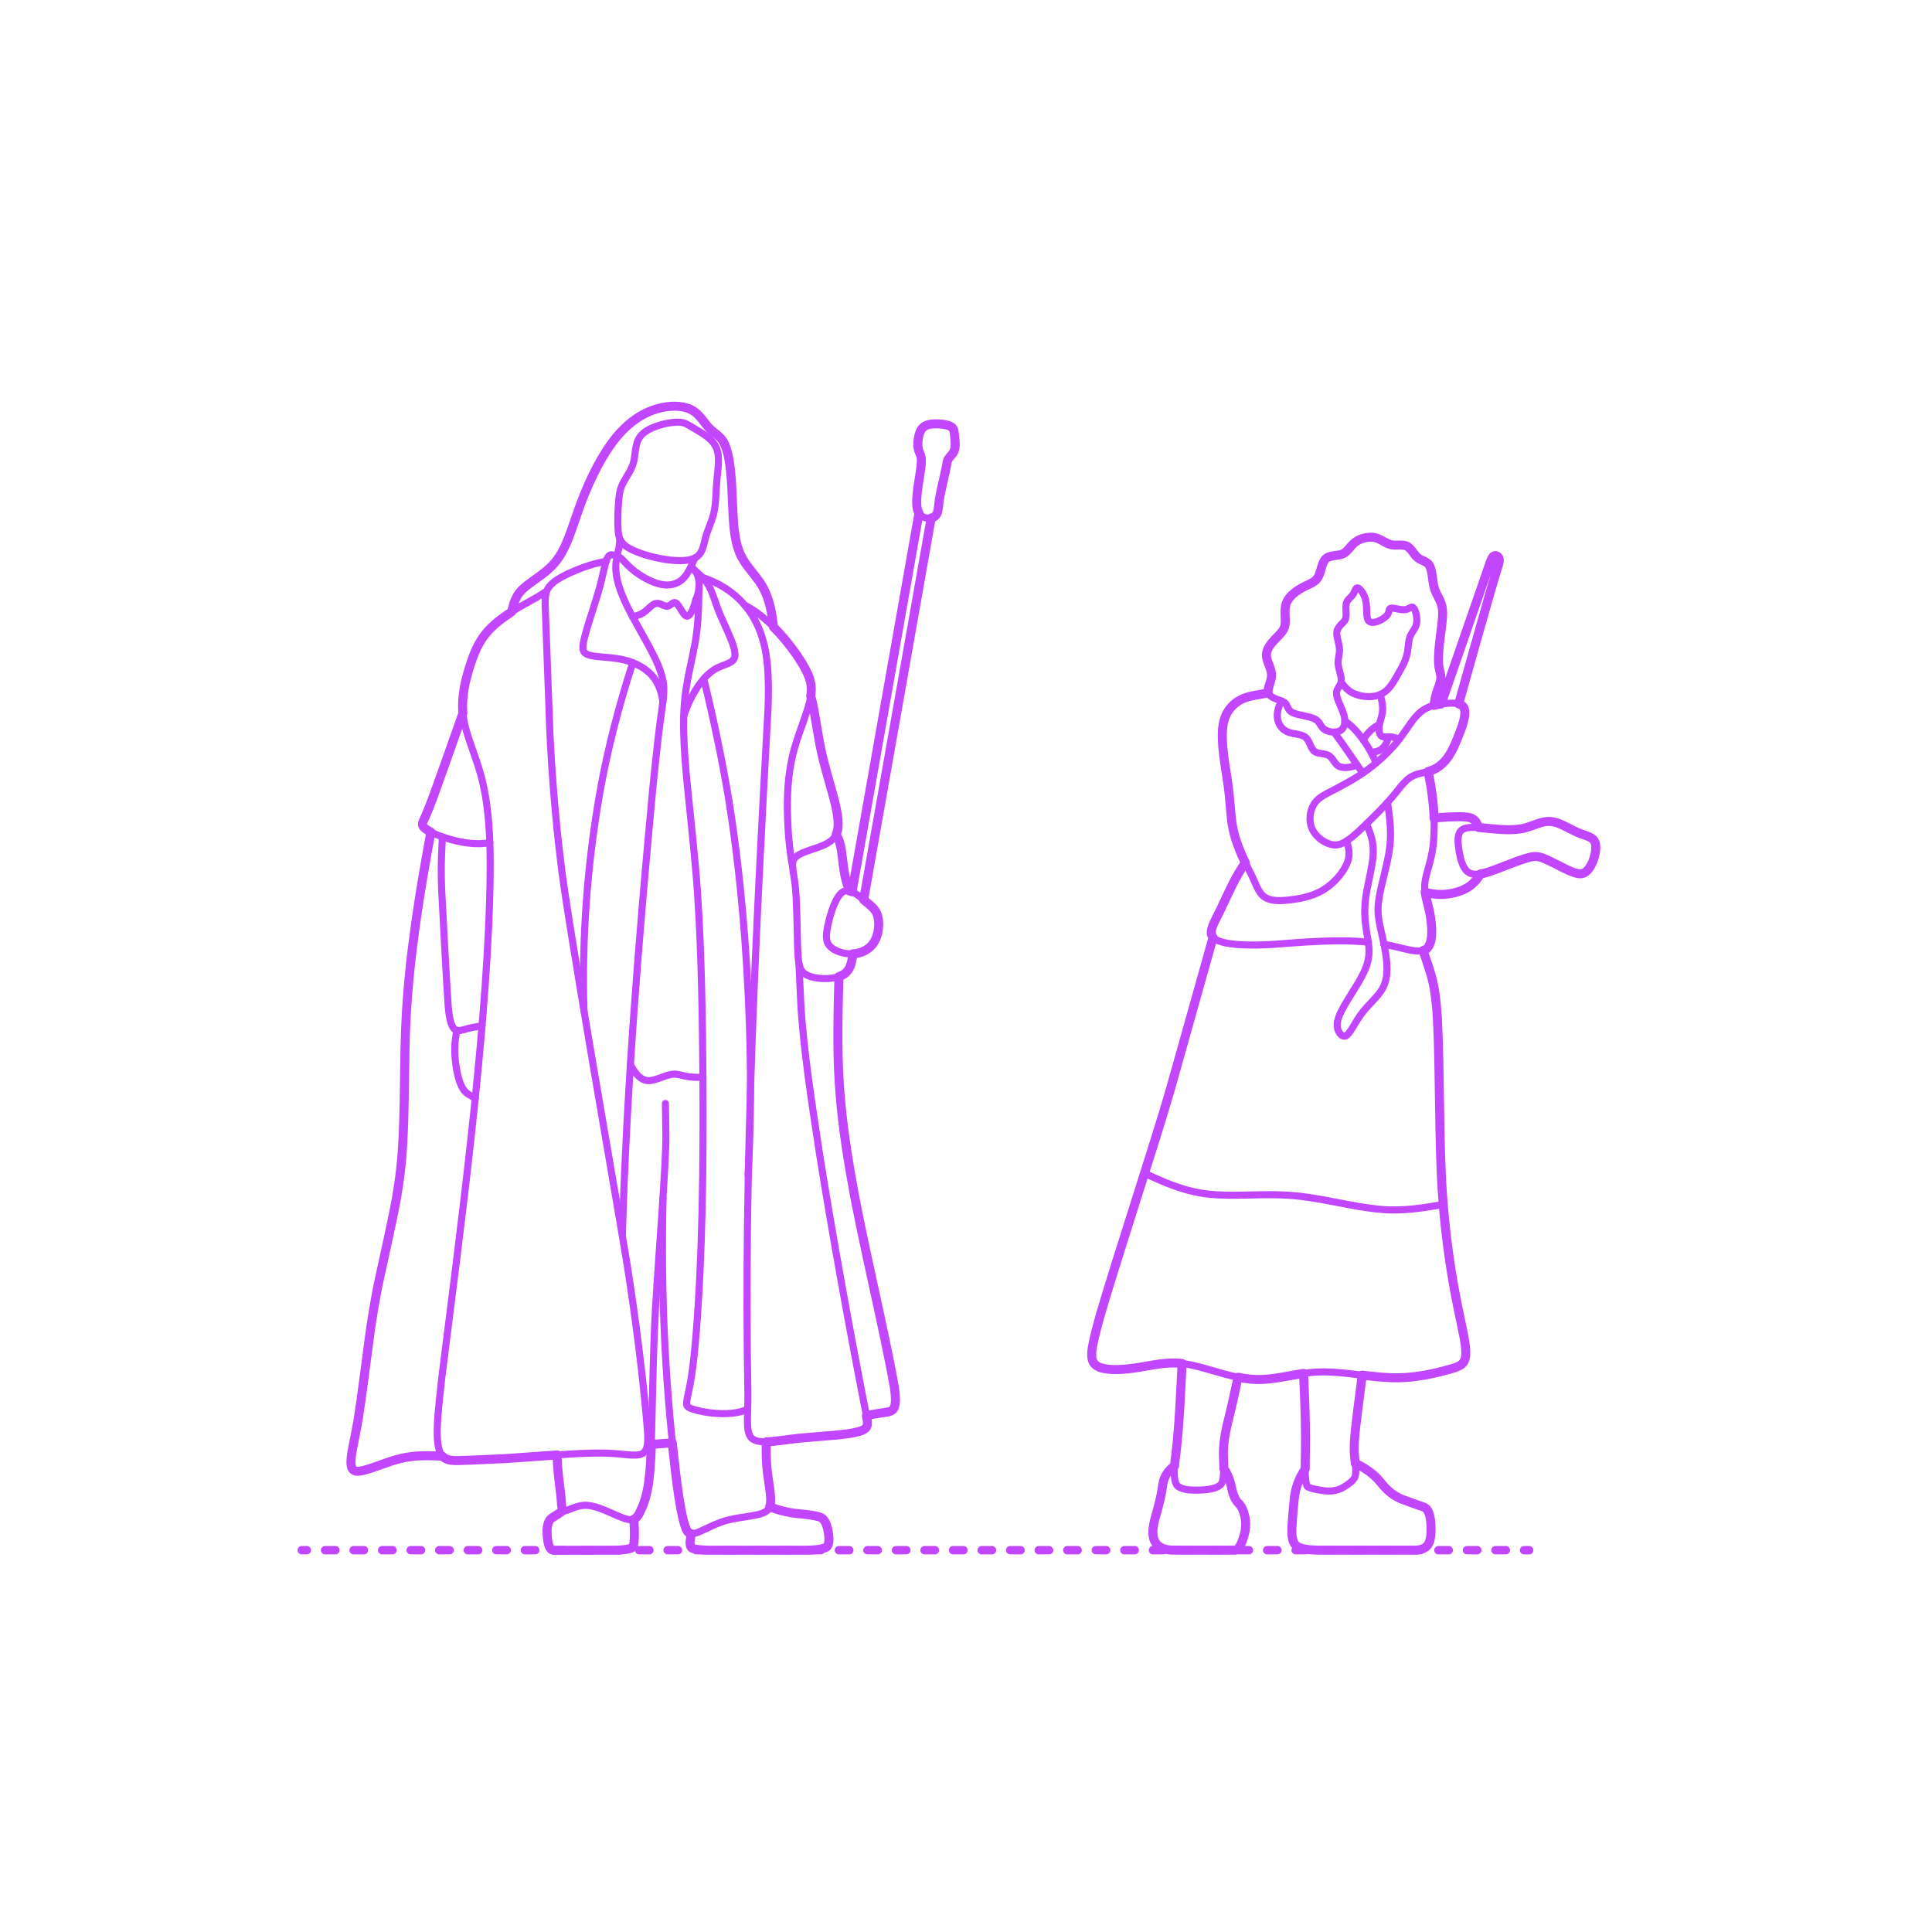 <?xml version="1.0" encoding="utf-8"?>
<!-- Generator: Adobe Illustrator 24.2.3, SVG Export Plug-In . SVG Version: 6.00 Build 0)  -->
<!DOCTYPE svg PUBLIC "-//W3C//DTD SVG 1.1//EN" "http://www.w3.org/Graphics/SVG/1.1/DTD/svg11.dtd">
<svg version="1.1" xmlns:x="http://ns.adobe.com/Extensibility/1.0/" xmlns:i="http://ns.adobe.com/AdobeIllustrator/10.0/" xmlns:graph="http://ns.adobe.com/Graphs/1.0/"
	 xmlns="http://www.w3.org/2000/svg" xmlns:xlink="http://www.w3.org/1999/xlink" x="0px" y="0px" width="750px" height="750px"
	 viewBox="0 0 750 750" style="enable-background:new 0 0 750 750;" xml:space="preserve">
<style type="text/css">
	.st0{fill:#FFFFFF;}
	.st1{fill:#C346FF;}
	.st2{fill:none;stroke:#C346FF;stroke-width:3.25;stroke-linecap:round;stroke-linejoin:round;}
	.st3{fill:none;stroke:#C346FF;stroke-width:3.25;stroke-linecap:round;stroke-linejoin:round;stroke-dasharray:3.976,6.958;}
	.st4{fill:none;stroke:#C346FF;stroke-width:3.25;stroke-linecap:round;stroke-linejoin:round;stroke-dasharray:4.015,7.026;}
	.st5{fill:none;stroke:#C346FF;stroke-width:3.25;stroke-linecap:round;stroke-linejoin:round;stroke-dasharray:3.995,6.991;}
	.st6{fill:none;stroke:#C346FF;stroke-width:3.25;stroke-linecap:round;stroke-linejoin:round;stroke-dasharray:3.986,6.975;}
	.st7{fill:none;stroke:#C346FF;stroke-width:3.25;stroke-linecap:round;stroke-linejoin:round;stroke-dasharray:4.023,7.04;}
	.st8{fill:none;stroke:#C346FF;stroke-width:3.25;stroke-linecap:round;stroke-linejoin:round;stroke-dasharray:3.978,6.962;}
	.st9{fill:none;stroke:#C346FF;stroke-width:3.25;stroke-linecap:round;stroke-linejoin:round;stroke-dasharray:3.997,6.994;}
	.st10{fill:none;stroke:#C346FF;stroke-width:3.25;stroke-linecap:round;stroke-linejoin:round;stroke-dasharray:3.984,6.972;}
	.st11{fill:none;stroke:#C346FF;stroke-width:3.25;stroke-linecap:round;stroke-linejoin:round;stroke-dasharray:4.017,7.03;}
	.st12{fill:none;stroke:#C346FF;stroke-width:3.25;stroke-linecap:round;stroke-linejoin:round;stroke-dasharray:4.038,7.067;}
	.st13{fill:none;stroke:#C346FF;stroke-width:3.25;stroke-linecap:round;stroke-linejoin:round;stroke-dasharray:4.03,7.052;}
	.st14{fill:none;stroke:#C346FF;stroke-width:3.25;stroke-linecap:round;stroke-linejoin:round;stroke-dasharray:4.014,7.025;}
	.st15{fill:none;stroke:#C346FF;stroke-width:3.25;stroke-linecap:round;stroke-linejoin:round;stroke-dasharray:3.984,6.972;}
	.st16{fill:none;stroke:#C346FF;stroke-width:3.25;stroke-linecap:round;stroke-linejoin:round;stroke-dasharray:3.991,6.984;}
	.st17{fill:none;stroke:#C346FF;stroke-width:3.25;stroke-linecap:round;stroke-linejoin:round;stroke-dasharray:3.975,6.956;}
	.st18{fill:none;stroke:#C346FF;stroke-width:3.25;stroke-linecap:round;stroke-linejoin:round;stroke-dasharray:3.986,6.976;}
	.st19{fill:none;stroke:#C346FF;stroke-width:3.25;stroke-linecap:round;stroke-linejoin:round;stroke-dasharray:3.99,6.983;}
	.st20{fill:none;stroke:#C346FF;stroke-width:3.25;stroke-linecap:round;stroke-linejoin:round;stroke-dasharray:4.023,7.04;}
	.st21{fill:none;stroke:#C346FF;stroke-width:3.25;stroke-linecap:round;stroke-linejoin:round;stroke-dasharray:4.003,7.006;}
	.st22{fill:none;stroke:#C346FF;stroke-width:3.25;stroke-linecap:round;stroke-linejoin:round;stroke-dasharray:4.02,7.035;}
	.st23{fill:none;stroke:#C346FF;stroke-width:3.25;stroke-linecap:round;stroke-linejoin:round;stroke-dasharray:4.018,7.031;}
	.st24{fill:none;stroke:#C346FF;stroke-width:3.25;stroke-linecap:round;stroke-linejoin:round;stroke-dasharray:3.997,6.995;}
	.st25{fill:none;stroke:#C346FF;stroke-width:3.25;stroke-linecap:round;stroke-linejoin:round;stroke-dasharray:3.982,6.968;}
	.st26{fill:none;stroke:#C346FF;stroke-width:3.25;stroke-linecap:round;stroke-linejoin:round;stroke-dasharray:4.013,7.024;}
	.st27{fill:none;stroke:#C346FF;stroke-width:3.25;stroke-linecap:round;stroke-linejoin:round;stroke-dasharray:3.997,6.994;}
	.st28{fill:none;stroke:#C346FF;stroke-width:3.25;stroke-linecap:round;stroke-linejoin:round;stroke-dasharray:3.997,6.994;}
	.st29{fill:none;stroke:#C346FF;stroke-width:3.25;stroke-linecap:round;stroke-linejoin:round;stroke-dasharray:4.02,7.036;}
	.st30{fill:none;stroke:#C346FF;stroke-width:3.25;stroke-linecap:round;stroke-linejoin:round;stroke-dasharray:3.979,6.963;}
	.st31{fill:none;stroke:#C346FF;stroke-width:3.25;stroke-linecap:round;stroke-linejoin:round;stroke-dasharray:3.985,6.973;}
	.st32{fill:none;stroke:#C346FF;stroke-width:3.25;stroke-linecap:round;stroke-linejoin:round;stroke-dasharray:3.992,6.985;}
	.st33{fill:none;stroke:#C346FF;stroke-width:2;stroke-linecap:round;stroke-linejoin:round;stroke-miterlimit:10;}
	.st34{fill:none;stroke:#C346FF;stroke-width:2.75;stroke-linecap:round;stroke-linejoin:round;stroke-miterlimit:10;}
	.st35{fill:none;stroke:#C346FF;stroke-width:3.5;stroke-linecap:round;stroke-linejoin:round;stroke-miterlimit:10;}
</style>
<g id="FILL-BACKGROUND">
	<rect class="st0" width="750" height="750"/>
</g>
<g id="N-TEXT">
</g>
<g id="AG-DIAGRAM">
	<g id="POLYLINE_1248_">
		<g>
			<g>
				<line class="st2" x1="117.13" y1="601.78" x2="119.13" y2="601.78"/>
				<line class="st13" x1="126.18" y1="601.78" x2="588.1" y2="601.78"/>
				<line class="st2" x1="591.62" y1="601.78" x2="593.62" y2="601.78"/>
			</g>
		</g>
	</g>
</g>
<g id="AG-POP-CULTURE">
	<g>
		<g id="POLYLINE_22919_">
			<g>
				<path class="st34" d="M522.77,326.46c-1.08,0.7-2.26,1.29-3.55,1.48c-1.54,0.24-3.1-0.19-4.47-0.86
					c-2.39-1.17-4.52-3.16-5.53-5.64c-0.6-1.49-0.76-3.05-0.63-4.63c0.14-1.53,0.57-3.05,1.34-4.38c1.22-2.14,3.36-3.44,5.47-4.56
					c4.96-2.51,10.12-5.23,14.64-8.45c3.9-2.77,7.55-5.98,10.74-9.54c2.27-2.47,4.52-5.78,6.43-8.55c1.1-1.55,2.27-3.12,3.67-4.42
					c1.04-0.98,2.26-1.77,3.57-2.33c1.94-0.85,4.06-1.26,6.17-1.46c1.17-0.1,2.39-0.18,3.56-0.14c0.87,0.03,1.88,0.16,2.66,0.51
					c0.09,0.04,0.13,0.06,0.13,0.06c0.08,0.04,0.13,0.06,0.13,0.06c0.08,0.04,0.12,0.07,0.12,0.07c0.08,0.05,0.12,0.07,0.12,0.07
					c0.08,0.05,0.11,0.08,0.11,0.08c0.07,0.05,0.11,0.08,0.11,0.08c0.07,0.06,0.1,0.09,0.1,0.09c0.07,0.06,0.1,0.09,0.1,0.09
					c0.09,0.09,0.11,0.11,0.11,0.11c0.07,0.08,0.09,0.1,0.09,0.1c0.07,0.09,0.08,0.1,0.08,0.1c0.07,0.09,0.08,0.11,0.08,0.11
					c0.06,0.1,0.07,0.12,0.07,0.12c0.04,0.08,0.06,0.1,0.06,0.1c0.04,0.08,0.06,0.11,0.06,0.11c0.04,0.09,0.05,0.12,0.05,0.12
					c0.04,0.09,0.05,0.12,0.05,0.12c0.03,0.09,0.04,0.12,0.04,0.12c0.26,0.82,0.22,1.66,0.14,2.44c-0.1,0.89-0.29,1.78-0.52,2.64
					c-0.73,2.68-1.85,5.39-2.93,7.95c-0.88,2.04-1.86,4.08-3.16,5.88c-1.34,1.86-3.13,3.55-5.2,4.53c-0.83,0.4-1.72,0.69-2.61,0.92
					c-1.76,0.45-3.86,0.79-5.52,1.56c-2.04,0.93-3.57,2.66-4.98,4.35c-1.35,1.69-2.98,3.75-4.42,5.35c-2.54,2.86-5.6,5.9-8.35,8.59
					C528.36,321.81,525.69,324.54,522.77,326.46z"/>
			</g>
		</g>
		<g id="POLYLINE_22918_">
			<g>
				<path class="st34" d="M559.46,273.24l18.89-54.57c0.06-0.18,0.2-0.55,0.27-0.73c0.2-0.52,0.45-1.15,0.75-1.6
					c0.06-0.09,0.08-0.11,0.08-0.11c0.06-0.08,0.08-0.1,0.08-0.1c0.08-0.09,0.1-0.11,0.1-0.11c0.08-0.08,0.1-0.1,0.1-0.1
					c0.1-0.08,0.1-0.08,0.1-0.08c0.09-0.06,0.1-0.06,0.1-0.06c0.09-0.05,0.1-0.05,0.1-0.05c0.1-0.03,0.11-0.04,0.11-0.04
					c0.1-0.02,0.11-0.02,0.11-0.02c0.09-0.01,0.1-0.01,0.1-0.01c0.09,0,0.11,0,0.11,0c0.1,0.01,0.11,0.01,0.11,0.01
					c0.1,0.01,0.11,0.02,0.11,0.02c0.1,0.02,0.11,0.03,0.11,0.03c0.1,0.03,0.11,0.04,0.11,0.04c0.1,0.04,0.11,0.04,0.11,0.04
					c0.09,0.04,0.12,0.06,0.12,0.06c0.08,0.04,0.1,0.06,0.1,0.06c0.08,0.05,0.1,0.07,0.1,0.07c0.1,0.07,0.11,0.08,0.11,0.08
					c0.09,0.08,0.1,0.09,0.1,0.09c0.08,0.09,0.09,0.1,0.09,0.1c0.07,0.1,0.08,0.11,0.08,0.11c0.06,0.09,0.07,0.1,0.07,0.1
					c0.05,0.09,0.05,0.1,0.05,0.1c0.04,0.09,0.05,0.11,0.05,0.11c0.03,0.1,0.04,0.11,0.04,0.11c0.02,0.09,0.03,0.12,0.03,0.12
					c0.02,0.09,0.02,0.12,0.02,0.12c0.01,0.09,0.02,0.13,0.02,0.13c0.01,0.07,0.01,0.1,0.01,0.1c0,0.07,0,0.1,0,0.1
					c0.01,0.81-0.2,1.47-0.39,2.18c-2.27,6.62-13.21,46.2-15.37,53.74"/>
			</g>
		</g>
		<g id="POLYLINE_22917_">
			<g>
				<path class="st34" d="M574.71,339.27c-1.24,0.18-2.66,0.22-3.8-0.2c-0.51-0.19-0.96-0.45-1.31-0.75
					c-0.09-0.08-0.13-0.12-0.13-0.12c-0.09-0.08-0.13-0.13-0.13-0.13c-0.09-0.09-0.13-0.13-0.13-0.13
					c-0.81-0.91-1.26-1.89-1.67-2.99c-0.51-1.39-0.84-2.87-1.09-4.33c-0.23-1.4-0.43-2.86-0.44-4.28c-0.01-0.9,0.09-1.94,0.42-2.76
					c0.04-0.09,0.06-0.14,0.06-0.14c0.04-0.09,0.06-0.13,0.06-0.13c0.04-0.09,0.07-0.13,0.07-0.13c0.05-0.08,0.07-0.13,0.07-0.13
					c0.05-0.08,0.08-0.12,0.08-0.12c0.05-0.08,0.08-0.12,0.08-0.12c0.06-0.08,0.09-0.11,0.09-0.11c0.06-0.07,0.09-0.11,0.09-0.11
					c0.06-0.07,0.1-0.1,0.1-0.1c0.07-0.07,0.1-0.1,0.1-0.1c0.07-0.06,0.11-0.1,0.11-0.1c0.08-0.07,0.11-0.09,0.11-0.09
					c0.09-0.07,0.12-0.09,0.12-0.09c0.7-0.48,1.48-0.67,2.25-0.79c0.87-0.13,1.78-0.15,2.66-0.13c2.29,0.06,5.88,0.49,8.19,0.69
					c3.3,0.26,6.68,0.42,9.96-0.16c2.22-0.37,4.48-1.35,6.61-2.06c1.62-0.55,3.46-0.95,5.15-0.69c3.01,0.45,5.91,2.24,8.61,3.56
					c0.99,0.49,2.04,0.96,3.09,1.32c1.2,0.44,2.93,0.91,3.94,1.7c0.08,0.06,0.12,0.09,0.12,0.09c0.08,0.07,0.12,0.1,0.12,0.1
					c0.07,0.07,0.11,0.1,0.11,0.1c0.07,0.07,0.11,0.11,0.11,0.11c0.07,0.07,0.1,0.11,0.1,0.11c0.06,0.08,0.1,0.12,0.1,0.12
					c0.06,0.08,0.09,0.12,0.09,0.12c0.06,0.08,0.09,0.13,0.09,0.13c0.05,0.09,0.08,0.13,0.08,0.13c0.05,0.09,0.08,0.14,0.08,0.14
					c0.34,0.66,0.44,1.39,0.47,2.05c0.03,0.9-0.06,1.65-0.22,2.51c-0.25,1.33-0.67,2.64-1.24,3.87c-0.48,1.04-1.14,2.17-1.93,2.96
					c-0.19,0.18-0.34,0.31-0.47,0.41c-0.08,0.06-0.12,0.09-0.12,0.09c-0.08,0.05-0.12,0.08-0.12,0.08
					c-0.08,0.05-0.12,0.07-0.12,0.07c-0.08,0.05-0.12,0.07-0.12,0.07c-0.08,0.04-0.12,0.06-0.12,0.06
					c-0.08,0.04-0.12,0.06-0.12,0.06c-0.08,0.04-0.13,0.05-0.13,0.05c-0.08,0.03-0.13,0.05-0.13,0.05
					c-0.09,0.03-0.13,0.04-0.13,0.04c-0.09,0.03-0.13,0.04-0.13,0.04c-0.09,0.02-0.13,0.03-0.13,0.03
					c-0.09,0.02-0.13,0.03-0.13,0.03c-0.09,0.02-0.13,0.02-0.13,0.02c-1.39,0.18-2.63-0.29-3.88-0.77
					c-3.47-1.39-7.84-4.06-11.34-5.35c-0.97-0.35-2.06-0.58-3.03-0.52c-1.35,0.07-2.55,0.45-3.83,0.84
					c-4.19,1.29-10.16,3.88-14.33,5.26C576.63,338.9,575.67,339.13,574.71,339.27z"/>
			</g>
		</g>
		<g id="POLYLINE_22916_">
			<g>
				<path class="st34" d="M553.22,346.33c1.53,0.44,3.12,0.75,4.72,0.85c1.66,0.11,3.35,0.01,4.99-0.26
					c2.24-0.38,4.45-1.06,6.43-2.18c2.29-1.29,4-3.27,5.35-5.48"/>
			</g>
		</g>
		<g id="POLYLINE_22915_">
			<g>
				<path class="st34" d="M556.71,317.71c3.17-0.61,6.57-0.62,9.8-0.67c0.97,0,1.98,0.02,2.94,0.15c0.79,0.11,1.67,0.34,2.3,0.72
					c0.09,0.06,0.12,0.08,0.12,0.08c0.08,0.05,0.11,0.07,0.11,0.07c0.08,0.06,0.1,0.08,0.1,0.08c0.08,0.06,0.12,0.1,0.12,0.1
					c0.1,0.08,0.14,0.13,0.14,0.13c0.09,0.09,0.14,0.13,0.14,0.13c0.09,0.09,0.13,0.14,0.13,0.14c0.69,0.8,1.03,1.66,1.38,2.62"/>
			</g>
		</g>
		<g id="POLYLINE_22914_">
			<g>
				<path class="st34" d="M535.77,269.63c0.73,2.26,1.19,4.71,0.87,7.09c-0.19,1.36-0.75,2.77-1.07,4.1
					c-0.29,1.23-0.39,2.62-0.02,3.8c0.03,0.09,0.04,0.12,0.04,0.12c0.03,0.09,0.04,0.11,0.04,0.11c0.03,0.08,0.05,0.11,0.05,0.11
					c0.04,0.08,0.05,0.11,0.05,0.11c0.04,0.08,0.05,0.1,0.05,0.1c0.06,0.1,0.07,0.12,0.07,0.12c0.06,0.09,0.08,0.11,0.08,0.11
					c0.07,0.08,0.08,0.1,0.08,0.1c0.09,0.09,0.11,0.11,0.11,0.11c0.1,0.08,0.11,0.09,0.11,0.09c0.09,0.06,0.11,0.08,0.11,0.08
					c0.08,0.05,0.1,0.06,0.1,0.06c0.08,0.04,0.11,0.05,0.11,0.05c0.09,0.04,0.11,0.04,0.11,0.04c0.09,0.03,0.12,0.04,0.12,0.04
					c0.1,0.03,0.12,0.03,0.12,0.03c0.07,0.02,0.1,0.02,0.1,0.02c0.91,0.16,1.81-0.03,2.7,0.02c1.21,0.05,2.37,0.53,3.49,0.93"/>
			</g>
		</g>
		<g id="POLYLINE_22913_">
			<g>
				<path class="st34" d="M517.9,284.22c3.36,4.63,7.9,11.15,11.1,15.92"/>
			</g>
		</g>
		<g id="POLYLINE_22912_">
			<g>
				<path class="st34" d="M522.06,279.83c1.24,0.95,2.51,1.97,3.6,3.09c1.46,1.49,2.75,3.16,3.94,4.87
					c1.81,2.63,3.43,5.44,4.59,8.42"/>
			</g>
		</g>
		<g id="POLYLINE_22911_">
			<g>
				<path class="st34" d="M530.49,319.78c1.13,2.79,2.28,5.73,2.53,8.76c0.14,1.48,0.09,2.99-0.07,4.47
					c-0.31,3.26-1.62,8.94-2.25,12.21c-0.47,2.45-0.82,4.97-0.88,7.46c-0.09,2.83,0.16,5.7,0.6,8.49l0.71,4.21
					c0.24,1.58,0.38,3.19,0.3,4.79c-0.08,1.58-0.39,3.15-0.9,4.65c-0.58,1.7-1.41,3.36-2.27,4.94c-2.13,3.91-5.5,8.71-7.51,12.68
					c-0.66,1.33-1.28,2.73-1.54,4.2c-0.3,1.67,0.03,3.61,1.19,4.84c0.09,0.1,0.12,0.12,0.12,0.12c0.07,0.07,0.1,0.09,0.1,0.09
					c0.09,0.08,0.11,0.1,0.11,0.1c0.09,0.07,0.12,0.09,0.12,0.09c0.09,0.06,0.12,0.08,0.12,0.08c0.09,0.06,0.12,0.07,0.12,0.07
					c0.09,0.05,0.1,0.06,0.1,0.06c0.09,0.04,0.11,0.05,0.11,0.05c0.09,0.04,0.11,0.04,0.11,0.04c0.09,0.03,0.11,0.03,0.11,0.03
					c0.09,0.02,0.11,0.02,0.11,0.02c0.09,0.01,0.11,0.01,0.11,0.01c0.09,0.01,0.11,0.01,0.11,0.01c0.09,0,0.11,0,0.11,0
					c0.1-0.01,0.11-0.01,0.11-0.01c0.1-0.02,0.11-0.02,0.11-0.02c0.1-0.03,0.11-0.03,0.11-0.03c0.08-0.03,0.1-0.04,0.1-0.04
					c0.08-0.04,0.1-0.05,0.1-0.05c0.08-0.04,0.1-0.06,0.1-0.06c0.09-0.06,0.11-0.07,0.11-0.07c0.09-0.07,0.11-0.08,0.11-0.08
					c0.1-0.08,0.13-0.11,0.13-0.11c0.08-0.07,0.12-0.1,0.12-0.1c0.75-0.73,1.22-1.51,1.77-2.36c1.31-2.13,2.86-4.86,4.44-6.76
					c1.67-2.08,4.01-4.29,5.71-6.35c0.78-0.95,1.5-1.97,2.04-3.08c0.56-1.17,0.93-2.43,1.15-3.7c0.31-1.83,0.3-3.71,0.17-5.56
					c-0.19-2.59-0.66-5.26-1.18-7.81c-0.65-3.34-1.89-7.7-2.13-11.09c-0.3-3.53,0.37-7.07,1.15-10.5c1.14-5,3.04-11.81,3.45-16.87
					c0.5-5.37-0.17-10.81-1.01-16.11"/>
			</g>
		</g>
		<g id="POLYLINE_22910_">
			<g>
				<path class="st34" d="M483.45,334.92c-3.9,5.38-6.78,12.22-9.65,18.21c-0.7,1.44-2.35,4.59-2.91,6.03
					c-0.38,0.96-0.74,2.08-0.66,3.09c0.01,0.09,0.01,0.12,0.01,0.12c0.01,0.09,0.02,0.11,0.02,0.11c0.01,0.08,0.02,0.11,0.02,0.11
					c0.02,0.08,0.02,0.11,0.02,0.11c0.02,0.08,0.03,0.11,0.03,0.11c0.02,0.08,0.03,0.11,0.03,0.11c0.03,0.08,0.04,0.11,0.04,0.11
					c0.03,0.08,0.04,0.1,0.04,0.1c0.03,0.08,0.05,0.1,0.05,0.1c0.04,0.08,0.05,0.1,0.05,0.1c0.04,0.07,0.05,0.1,0.05,0.1
					c0.04,0.07,0.06,0.1,0.06,0.1c0.06,0.09,0.08,0.12,0.08,0.12c0.07,0.09,0.09,0.12,0.09,0.12c0.07,0.09,0.1,0.11,0.1,0.11
					c0.08,0.08,0.1,0.11,0.1,0.11c0.08,0.08,0.11,0.11,0.11,0.11c0.09,0.08,0.12,0.11,0.12,0.11c0.68,0.58,1.45,0.92,2.2,1.19
					c0.84,0.3,1.74,0.52,2.62,0.7c2.3,0.44,4.7,0.62,7.04,0.71c3.6,0.13,7.37,0.02,10.96-0.19c12-0.9,25.15-2.07,37.12-0.87"/>
			</g>
		</g>
		<g id="POLYLINE_22909_">
			<g>
				<path class="st34" d="M537.25,366.57c3.1,0.51,7.12,1.64,10.21,2.26c1.01,0.19,2.06,0.35,3.08,0.36
					c0.99,0.02,2.07-0.13,2.87-0.62c0.07-0.04,0.1-0.06,0.1-0.06c0.07-0.05,0.1-0.07,0.1-0.07c0.07-0.05,0.1-0.07,0.1-0.07
					c0.1-0.08,0.13-0.1,0.13-0.1c0.09-0.08,0.12-0.11,0.12-0.11c0.08-0.08,0.11-0.11,0.11-0.11c0.08-0.09,0.11-0.12,0.11-0.12
					c0.08-0.09,0.1-0.12,0.1-0.12c0.67-0.84,0.97-1.81,1.18-2.78c0.23-1.09,0.3-2.23,0.31-3.34c0-2.2-0.26-4.42-0.64-6.59
					c-0.3-1.74-1.02-4.53-1.44-6.27c-0.31-1.34-0.58-2.72-0.63-4.09c-0.04-0.96,0.04-1.93,0.2-2.88c0.38-2.25,1.31-5.15,1.87-7.37
					c0.66-2.52,1.13-5.14,1.36-7.73c0.79-9.12-0.3-18.34-2.13-27.27"/>
			</g>
		</g>
		<g id="POLYLINE_22908_">
			<g>
				<path class="st34" d="M497.53,272.13c-0.72,1.17-1.22,2.43-1.5,3.78c-0.25,1.22-0.28,2.49,0.02,3.7
					c0.46,1.93,1.84,3.61,3.56,4.4c0.76,0.36,1.54,0.54,2.35,0.71c1.35,0.27,3.05,0.46,4.26,1.12c0.09,0.05,0.14,0.08,0.14,0.08
					c0.09,0.05,0.13,0.08,0.13,0.08c0.09,0.06,0.13,0.09,0.13,0.09c0.08,0.06,0.12,0.09,0.12,0.09c0.08,0.06,0.12,0.1,0.12,0.1
					c0.07,0.07,0.11,0.1,0.11,0.1c0.07,0.07,0.1,0.1,0.1,0.1c0.07,0.07,0.1,0.1,0.1,0.1c0.8,0.91,1.17,1.98,1.67,3.03
					c0.25,0.53,0.57,1.13,0.89,1.52c0.06,0.07,0.09,0.11,0.09,0.11c0.06,0.07,0.09,0.1,0.09,0.1c0.1,0.1,0.13,0.13,0.13,0.13
					c0.07,0.06,0.1,0.09,0.1,0.09c0.07,0.06,0.1,0.08,0.1,0.08c0.07,0.05,0.1,0.08,0.1,0.08c0.07,0.05,0.11,0.07,0.11,0.07
					c0.07,0.05,0.11,0.07,0.11,0.07c0.08,0.04,0.11,0.06,0.11,0.06c0.08,0.04,0.12,0.06,0.12,0.06c1.5,0.69,3.29,0.51,4.76,1.18
					c0.08,0.04,0.12,0.06,0.12,0.06c0.08,0.04,0.12,0.06,0.12,0.06c0.07,0.04,0.11,0.07,0.11,0.07c0.07,0.04,0.11,0.07,0.11,0.07
					c0.07,0.05,0.1,0.07,0.1,0.07c0.07,0.05,0.1,0.08,0.1,0.08c0.1,0.08,0.13,0.11,0.13,0.11c0.09,0.08,0.12,0.11,0.12,0.11
					c0.64,0.61,1.06,1.31,1.56,1.99c0.23,0.32,0.55,0.72,0.78,0.95c0.09,0.09,0.12,0.12,0.12,0.12c0.19,0.18,0.3,0.26,0.43,0.36
					c0.07,0.05,0.11,0.07,0.11,0.07c0.07,0.05,0.11,0.07,0.11,0.07c0.08,0.05,0.12,0.07,0.12,0.07c0.09,0.05,0.13,0.07,0.13,0.07
					c0.09,0.04,0.14,0.06,0.14,0.06c0.09,0.04,0.14,0.06,0.14,0.06c1.06,0.4,2.12,0.4,3.21,0.28c1.2-0.14,2.39-0.47,3.5-0.94"/>
			</g>
		</g>
		<g id="POLYLINE_22907_">
			<g>
				<path class="st34" d="M529.2,287.22c0.66-1.17,1.51-2.24,2.44-3.2c1.12-1.18,2.4-2.09,3.84-2.77"/>
			</g>
		</g>
		<g id="POLYLINE_22906_">
			<g>
				<path class="st34" d="M532.24,292.04c1.33-0.04,2.79-0.35,3.86-1.1c1.63-1.14,2.51-3.08,2.88-4.9"/>
			</g>
		</g>
		<g id="POLYLINE_22905_">
			<g>
				<path class="st34" d="M522.77,326.46c0.39,1.32,0.8,2.69,0.9,4.07c0.08,1.03,0,2.08-0.25,3.09c-0.53,2.03-1.61,3.85-2.84,5.52
					c-1.97,2.62-4.44,4.9-7.28,6.55c-4.41,2.55-9.56,3.43-14.58,3.84c-1.44,0.1-2.91,0.13-4.34-0.07c-1.11-0.15-2.33-0.49-3.26-1.08
					c-1.68-1.08-2.55-2.73-3.36-4.45c-0.39-0.88-1.36-3.11-1.77-3.94l-2.52-5.06c-1.72-3.57-3.28-7.29-4.3-11.12
					c-0.61-2.28-0.97-4.67-1.21-7.01l-0.77-8.51c-0.57-5.54-2.02-12.88-2.47-18.42c-0.19-2.35-0.29-4.76-0.06-7.11
					c0.16-1.68,0.51-3.36,1.19-4.91c0.89-2.08,2.36-3.91,4.2-5.22c1.38-1,2.98-1.7,4.62-2.15c2.44-0.68,5.27-0.89,7.69-1.64"/>
			</g>
		</g>
		<g id="POLYLINE_22904_">
			<g>
				<path class="st34" d="M556.66,273.8c0.29-1.82,0.6-3.82,1.24-5.55c0.52-1.51,1.27-3.22,1.43-4.8c0.07-0.78-0.04-1.42-0.19-2.13
					c-0.25-1.03-0.54-2.18-0.63-3.22c-0.18-1.99-0.06-4.04,0.09-6.03c0.25-3.51,1.13-8.91,1.39-12.44c0.06-1.02,0.08-2.06-0.02-3.08
					c-0.08-0.79-0.24-1.57-0.51-2.32c-0.48-1.36-1.31-2.71-1.91-4.02c-0.63-1.32-0.99-2.7-1.2-4.15l-0.49-3.41
					c-0.18-1.06-0.42-2.25-0.97-3.18c-0.06-0.1-0.09-0.14-0.09-0.14c-0.06-0.09-0.09-0.14-0.09-0.14c-0.07-0.1-0.1-0.13-0.1-0.13
					c-0.08-0.09-0.1-0.12-0.1-0.12c-0.08-0.09-0.11-0.11-0.11-0.11c-0.08-0.08-0.11-0.11-0.11-0.11c-0.09-0.08-0.12-0.1-0.12-0.1
					c-0.09-0.07-0.12-0.1-0.12-0.1c-0.43-0.33-0.78-0.51-1.21-0.72c-0.75-0.35-1.8-0.8-2.41-1.3c-0.92-0.73-1.64-1.84-2.34-2.73
					c-0.45-0.58-1.01-1.21-1.58-1.57c-0.08-0.05-0.11-0.07-0.11-0.07c-0.08-0.04-0.12-0.07-0.12-0.07
					c-0.08-0.04-0.12-0.06-0.12-0.06c-0.08-0.04-0.12-0.06-0.12-0.06c-0.08-0.03-0.12-0.05-0.12-0.05
					c-0.08-0.03-0.12-0.05-0.12-0.05c-1.5-0.49-3.03-0.18-4.54-0.27c-1.27-0.03-2.39-0.47-3.43-1.05c-1.18-0.64-2.37-1.39-3.67-1.75
					c-1.68-0.45-3.47-0.31-5.12,0.19c-1.39,0.41-2.82,1.2-3.82,2.24c-1.25,1.23-2.29,3.02-3.9,3.75c-1.78,0.78-3.94,0.52-5.7,1.3
					c-0.09,0.04-0.14,0.07-0.14,0.07c-0.09,0.05-0.13,0.07-0.13,0.07c-0.09,0.05-0.13,0.08-0.13,0.08
					c-0.08,0.05-0.13,0.08-0.13,0.08c-0.08,0.06-0.12,0.09-0.12,0.09c-0.08,0.06-0.12,0.09-0.12,0.09c-0.1,0.08-0.12,0.1-0.12,0.1
					c-0.08,0.07-0.12,0.11-0.12,0.11c-0.08,0.08-0.11,0.12-0.11,0.12c-0.07,0.08-0.11,0.12-0.11,0.12c-0.07,0.09-0.1,0.13-0.1,0.13
					c-0.07,0.09-0.1,0.14-0.1,0.14c-0.54,0.8-0.8,1.61-1.08,2.5c-0.34,1.12-0.72,2.66-1.23,3.7c-1.02,2.19-3.4,2.97-5.38,3.95
					c-1.55,0.76-3.06,1.66-4.37,2.79c-1.03,0.88-2.02,2.01-2.58,3.23c-0.67,1.45-0.72,2.97-0.69,4.52c0.03,1.23,0.19,3.03,0.02,4.23
					c-0.27,2.42-2.3,4.04-3.84,5.67c-0.87,0.92-1.72,1.9-2.39,2.98c-0.53,0.86-0.97,1.92-1.03,2.92c-0.09,1.61,0.61,3.07,1.15,4.54
					c0.46,1.21,0.91,2.58,0.83,3.87c-0.04,0.85-0.25,1.66-0.49,2.47c-0.28,0.95-0.8,2.36-0.84,3.33c0,0.09,0,0.13,0,0.13
					c0,0.09,0,0.13,0,0.13c0,0.08,0.01,0.13,0.01,0.13c0.01,0.08,0.01,0.1,0.01,0.1c0.01,0.08,0.02,0.1,0.02,0.1
					c0.02,0.08,0.02,0.11,0.02,0.11c0.02,0.09,0.03,0.12,0.03,0.12c0.03,0.09,0.04,0.12,0.04,0.12c0.03,0.09,0.05,0.11,0.05,0.11
					c0.04,0.08,0.05,0.11,0.05,0.11c0.04,0.08,0.06,0.11,0.06,0.11c0.05,0.08,0.06,0.1,0.06,0.1c0.05,0.08,0.07,0.1,0.07,0.1
					c0.06,0.07,0.08,0.1,0.08,0.1c0.08,0.1,0.1,0.12,0.1,0.12c0.09,0.09,0.11,0.12,0.11,0.12c0.78,0.74,1.67,1.08,2.62,1.46
					c0.83,0.31,2.02,0.67,2.76,1.12c0.1,0.06,0.14,0.09,0.14,0.09c0.09,0.06,0.14,0.1,0.14,0.1c0.09,0.07,0.11,0.08,0.11,0.08
					c0.08,0.07,0.1,0.09,0.1,0.09c0.08,0.07,0.1,0.09,0.1,0.09c0.09,0.1,0.11,0.12,0.11,0.12c0.07,0.08,0.08,0.1,0.08,0.1
					c0.06,0.08,0.08,0.1,0.08,0.1c0.04,0.06,0.07,0.11,0.07,0.11c0.06,0.09,0.08,0.14,0.08,0.14c0.37,0.65,0.61,1.41,1.05,1.99
					c0.06,0.07,0.08,0.1,0.08,0.1c0.06,0.07,0.08,0.1,0.08,0.1c0.09,0.1,0.11,0.12,0.11,0.12c0.09,0.09,0.12,0.12,0.12,0.12
					c0.07,0.07,0.1,0.09,0.1,0.09c0.08,0.07,0.11,0.09,0.11,0.09c0.94,0.71,2.08,0.98,3.18,1.26c1.16,0.28,2.93,0.62,4.08,0.93
					c0.83,0.22,1.78,0.52,2.5,0.97c0.15,0.09,0.25,0.17,0.32,0.22c0.1,0.08,0.13,0.1,0.13,0.1c0.09,0.08,0.12,0.11,0.12,0.11
					c0.09,0.08,0.12,0.11,0.12,0.11c0.36,0.36,0.58,0.67,0.82,1.03c0.32,0.51,0.77,1.27,1.17,1.68c0.08,0.08,0.1,0.11,0.1,0.11
					c0.08,0.08,0.11,0.11,0.11,0.11c0.09,0.08,0.11,0.1,0.11,0.1c0.86,0.71,1.78,1.01,2.82,1.2c0.98,0.17,2.13,0.15,3.05-0.18
					c0.09-0.03,0.14-0.05,0.14-0.05c0.09-0.04,0.13-0.05,0.13-0.05c0.09-0.04,0.13-0.06,0.13-0.06c0.08-0.04,0.12-0.06,0.12-0.06
					c0.08-0.04,0.12-0.07,0.12-0.07c0.07-0.05,0.11-0.07,0.11-0.07c0.07-0.05,0.11-0.07,0.11-0.07c0.07-0.05,0.1-0.08,0.1-0.08
					c0.07-0.05,0.1-0.08,0.1-0.08c0.1-0.08,0.13-0.11,0.13-0.11c0.09-0.09,0.12-0.12,0.12-0.12c0.09-0.09,0.12-0.13,0.12-0.13
					c0.06-0.07,0.08-0.1,0.08-0.1c0.05-0.07,0.08-0.1,0.08-0.1c0.05-0.07,0.08-0.1,0.08-0.1c0.05-0.07,0.07-0.11,0.07-0.11
					c0.05-0.07,0.07-0.11,0.07-0.11c0.45-0.8,0.59-1.57,0.61-2.41c0.02-0.96-0.17-1.91-0.46-2.82c-0.47-1.55-1.48-3.62-2.07-5.14
					c-0.37-0.96-0.75-2.06-0.72-3.07c0.01-0.13,0.01-0.19,0.02-0.23c0.01-0.08,0.01-0.11,0.01-0.11c0.01-0.07,0.02-0.11,0.02-0.11
					c0.11-0.6,0.37-1.09,0.65-1.56c0.43-0.7,1.01-1.57,1.12-2.35c0.01-0.09,0.02-0.14,0.02-0.14c0.01-0.09,0.02-0.14,0.02-0.14
					c0.06-0.82-0.08-1.53-0.26-2.31c-0.27-1.17-0.71-2.51-0.89-3.69c-0.31-1.79,0.26-3.49,0.43-5.24c0.27-2.45-0.94-4.83-1.02-7.22
					c-0.01-0.62,0.12-1.17,0.37-1.67c0.05-0.1,0.07-0.14,0.07-0.14c0.36-0.67,0.76-1.11,1.2-1.65l0.58-0.55
					c0.25-0.24,0.54-0.55,0.7-0.77c0.06-0.08,0.09-0.12,0.09-0.12c0.06-0.08,0.08-0.13,0.08-0.13c0.05-0.09,0.08-0.13,0.08-0.13
					c0.05-0.09,0.07-0.13,0.07-0.13c0.05-0.09,0.07-0.14,0.07-0.14c0.1-0.23,0.15-0.38,0.19-0.56c0.4-1.89-0.27-3.94,0.22-5.78
					c0.02-0.08,0.04-0.12,0.04-0.12c0.02-0.07,0.04-0.1,0.04-0.1c0.04-0.1,0.05-0.13,0.05-0.13c0.04-0.09,0.05-0.12,0.05-0.12
					c0.04-0.09,0.06-0.12,0.06-0.12c0.05-0.09,0.06-0.12,0.06-0.12c0.62-1.08,1.74-1.78,2.34-2.75c0.06-0.09,0.09-0.14,0.09-0.14
					c0.15-0.27,0.21-0.39,0.32-0.64c0.09-0.21,0.32-0.75,0.41-0.94c0.04-0.08,0.06-0.12,0.06-0.12c0.04-0.08,0.06-0.11,0.06-0.11
					c0.05-0.09,0.06-0.1,0.06-0.1c0.07-0.09,0.08-0.11,0.08-0.11c0.08-0.09,0.09-0.1,0.09-0.1c0.09-0.08,0.1-0.09,0.1-0.09
					c0.09-0.06,0.1-0.06,0.1-0.06c0.09-0.03,0.1-0.04,0.1-0.04c0.09-0.01,0.1-0.01,0.1-0.01c0.09,0,0.1,0,0.1,0
					c0.09,0.02,0.11,0.02,0.11,0.02c0.1,0.03,0.11,0.03,0.11,0.03c0.09,0.04,0.1,0.04,0.1,0.04c0.09,0.05,0.12,0.06,0.12,0.06
					c0.08,0.05,0.11,0.07,0.11,0.07c0.08,0.06,0.11,0.08,0.11,0.08c0.08,0.06,0.11,0.09,0.11,0.09c0.08,0.07,0.11,0.1,0.11,0.1
					c0.73,0.68,1.2,1.48,1.6,2.29c0.51,1.05,0.8,2.19,0.93,3.34c0.15,1.22,0.15,2.73,0.21,3.96c0.03,0.55,0.09,1.21,0.22,1.72
					c0.02,0.09,0.04,0.13,0.04,0.13c0.03,0.09,0.04,0.13,0.04,0.13c0.03,0.08,0.05,0.12,0.05,0.12c0.04,0.1,0.05,0.12,0.05,0.12
					c0.04,0.09,0.05,0.11,0.05,0.11c0.05,0.08,0.06,0.1,0.06,0.1c0.06,0.1,0.07,0.11,0.07,0.11c0.07,0.09,0.08,0.11,0.08,0.11
					c0.07,0.08,0.09,0.1,0.09,0.1c0.09,0.09,0.11,0.1,0.11,0.1c0.08,0.07,0.1,0.08,0.1,0.08c0.09,0.06,0.1,0.07,0.1,0.07
					c0.09,0.05,0.11,0.06,0.11,0.06c0.1,0.05,0.12,0.06,0.12,0.06c0.08,0.03,0.1,0.04,0.1,0.04c0.08,0.03,0.1,0.04,0.1,0.04
					c0.09,0.03,0.11,0.03,0.11,0.03c0.09,0.02,0.11,0.03,0.11,0.03c0.09,0.02,0.11,0.02,0.11,0.02c0.09,0.01,0.12,0.02,0.12,0.02
					c0.98,0.09,1.99-0.25,2.8-0.59c1.3-0.58,2.5-1.33,3.29-2.41c0.05-0.07,0.07-0.1,0.07-0.1c0.04-0.07,0.06-0.11,0.06-0.11
					c0.05-0.09,0.06-0.11,0.06-0.11c0.04-0.09,0.07-0.13,0.07-0.13c0.04-0.09,0.06-0.13,0.06-0.13c0.03-0.09,0.05-0.13,0.05-0.13
					c0.07-0.18,0.1-0.32,0.13-0.42c0.03-0.12,0.15-0.59,0.18-0.68c0.02-0.07,0.03-0.1,0.03-0.1c0.04-0.09,0.04-0.11,0.04-0.11
					c0.04-0.09,0.05-0.1,0.05-0.1c0.06-0.1,0.07-0.1,0.07-0.1c0.08-0.09,0.09-0.1,0.09-0.1c0.1-0.07,0.1-0.08,0.1-0.08
					c0.09-0.05,0.1-0.05,0.1-0.05c0.09-0.03,0.1-0.03,0.1-0.03c0.1-0.02,0.11-0.03,0.11-0.03c0.09-0.01,0.11-0.02,0.11-0.02
					c0.1-0.01,0.13-0.01,0.13-0.01c0.07,0,0.1,0,0.1,0c0.47,0,0.81,0.07,1.22,0.14c1.2,0.22,2.6,0.58,3.81,0.48
					c0.09-0.01,0.14-0.02,0.14-0.02c0.09-0.01,0.12-0.02,0.12-0.02c0.09-0.02,0.12-0.02,0.12-0.02c0.09-0.02,0.12-0.03,0.12-0.03
					c0.61-0.14,1.23-0.54,1.72-0.76c0.08-0.03,0.1-0.04,0.1-0.04c0.1-0.03,0.11-0.04,0.11-0.04c0.09-0.03,0.11-0.03,0.11-0.03
					c0.09-0.02,0.1-0.02,0.1-0.02c0.09-0.01,0.1-0.01,0.1-0.01c0.1,0,0.1,0,0.1,0c0.09,0.02,0.1,0.02,0.1,0.02
					c0.09,0.03,0.1,0.03,0.1,0.03c0.09,0.05,0.11,0.06,0.11,0.06c0.1,0.07,0.11,0.08,0.11,0.08c0.09,0.09,0.11,0.1,0.11,0.1
					c0.08,0.09,0.09,0.1,0.09,0.1c0.07,0.09,0.09,0.12,0.09,0.12c0.07,0.1,0.09,0.13,0.09,0.13c0.04,0.07,0.06,0.11,0.06,0.11
					c0.45,0.82,0.63,1.58,0.8,2.47c0.14,0.83,0.2,1.68,0.13,2.52c-0.06,0.99-0.44,1.97-0.91,2.75c-0.5,0.84-1.27,1.85-1.63,2.74
					c-0.39,0.97-0.52,1.87-0.65,2.87c-0.19,1.6-0.33,3.45-0.79,4.99c-0.94,3.18-2.88,6.14-4.5,9.01c-0.88,1.46-1.84,2.92-3.09,4.1
					c-0.99,0.96-2.29,1.73-3.58,2.09c-1.59,0.46-3.28,0.54-4.92,0.38c-1.55-0.16-3.09-0.53-4.5-1.19c-2.08-0.95-3.58-2.61-4.83-4.43
					"/>
			</g>
		</g>
		<g id="POLYLINE_22903_">
			<g>
				<path class="st34" d="M470.91,363.89l-16.54,58.9c-6.2,21.45-20.59,64.93-26.9,86.5c-0.98,3.49-2.16,7.74-2.93,11.26
					c-0.32,1.52-0.64,3.11-0.73,4.67c-0.08,1.42,0.06,3.02,0.96,4.12c0.08,0.1,0.12,0.15,0.12,0.15c0.09,0.09,0.13,0.14,0.13,0.14
					c0.09,0.09,0.14,0.13,0.14,0.13c0.87,0.79,1.97,1.16,3.01,1.42c1.1,0.26,2.24,0.38,3.36,0.44c2.89,0.14,5.84-0.12,8.71-0.52
					c3.35-0.47,7.54-1.37,10.89-1.74c2.35-0.27,4.76-0.35,7.12-0.12c2.95,0.27,5.93,1.02,8.79,1.79c6.2,1.7,13.17,4.1,19.59,4.46
					c3.53,0.2,7.12-0.23,10.61-0.81c4.41-0.77,9.81-1.89,14.23-2.07c3.73-0.17,7.58,0.13,11.29,0.52
					c5.63,0.61,13.62,1.78,19.21,1.73c3.64-0.01,7.32-0.38,10.9-1.01c3.26-0.57,6.65-1.4,9.84-2.29c1.75-0.52,3.89-1,5.13-2.4
					c0.06-0.07,0.09-0.11,0.09-0.11c0.06-0.07,0.08-0.11,0.08-0.11c0.05-0.07,0.08-0.11,0.08-0.11c0.05-0.08,0.08-0.12,0.08-0.12
					c0.05-0.08,0.07-0.12,0.07-0.12c0.05-0.08,0.07-0.12,0.07-0.12c0.04-0.08,0.07-0.13,0.07-0.13c0.39-0.81,0.52-1.67,0.57-2.48
					c0.05-0.89,0.01-1.8-0.07-2.68c-0.12-1.24-0.32-2.54-0.54-3.76c-0.91-4.78-2.83-13.5-3.68-18.26
					c-2.24-12.16-3.86-24.8-4.71-37.13c-1.45-19.79-0.94-49.02-2.02-68.94c-0.3-4.58-0.7-9.31-1.72-13.79
					c-0.85-3.98-2.57-8.44-3.82-12.3"/>
			</g>
		</g>
		<g id="POLYLINE_22902_">
			<g>
				<path class="st34" d="M444.36,455.44c6.89,3.33,14.11,6.4,21.7,7.69c8.31,1.47,18.41,0.62,26.84,0.65c3.2,0,6.59,0.11,9.78,0.41
					c3.29,0.3,6.83,0.85,10.09,1.41c8.47,1.49,19.58,4.16,28.12,4.1c6.45,0.05,13-1.01,19.34-2.13"/>
			</g>
		</g>
		<g id="POLYLINE_22901_">
			<g>
				<path class="st34" d="M458.88,529.31c-0.51,10.32-1.07,23.07-2.19,33.27c-0.38,3.27-0.97,6.61-0.83,9.91
					c0.06,1.25,0.21,2.65,0.8,3.74c0.06,0.1,0.09,0.14,0.09,0.14c0.06,0.09,0.07,0.11,0.07,0.11c0.06,0.09,0.08,0.11,0.08,0.11
					c0.06,0.08,0.08,0.1,0.08,0.1c0.08,0.09,0.1,0.11,0.1,0.11c0.09,0.09,0.1,0.1,0.1,0.1c0.09,0.08,0.11,0.09,0.11,0.09
					c0.99,0.74,2.08,1.01,3.24,1.22c1.51,0.26,3.08,0.29,4.61,0.26c1.65-0.05,3.33-0.15,4.95-0.47c1.03-0.21,2.14-0.53,3.02-1.09
					c0.09-0.06,0.14-0.09,0.14-0.09c0.09-0.06,0.13-0.1,0.13-0.1c0.09-0.07,0.13-0.1,0.13-0.1c0.08-0.07,0.12-0.1,0.12-0.1
					c0.08-0.07,0.11-0.1,0.11-0.1c0.07-0.07,0.11-0.11,0.11-0.11c0.07-0.07,0.1-0.11,0.1-0.11c0.06-0.07,0.09-0.11,0.09-0.11
					c0.06-0.08,0.09-0.11,0.09-0.11c0.05-0.08,0.08-0.12,0.08-0.12c0.05-0.08,0.06-0.1,0.06-0.1c0.05-0.08,0.06-0.1,0.06-0.1
					c0.04-0.08,0.05-0.1,0.05-0.1c0.04-0.08,0.05-0.1,0.05-0.1c0.03-0.09,0.04-0.11,0.04-0.11c0.03-0.09,0.04-0.11,0.04-0.11
					c0.53-2.03,0.53-4.12,0.52-6.2c-0.02-1.56-0.18-3.19-0.17-4.75c0-1.69,0.14-3.42,0.35-5.1c0.31-2.41,0.82-4.91,1.4-7.26
					c1.35-5.39,2.8-11.85,3.93-17.29"/>
			</g>
		</g>
		<g id="POLYLINE_22900_">
			<g>
				<path class="st34" d="M455.93,569.09c-1.5,1.04-2.77,2.43-3.58,4.07c-0.67,1.33-0.98,2.76-1.14,4.23
					c-0.58,4.2-1.79,8.39-2.95,12.46c-0.57,2.29-1.02,4.78-0.5,7.12c0.3,1.38,1.18,2.65,2.27,3.39c0.79,0.55,1.55,0.84,2.45,1.08
					c0.69,0.17,1.41,0.27,2.12,0.31c6.3,0.08,18.63,0,24.87,0.03c0.1,0,0.11-0.01,0.11-0.01c0.1-0.01,0.11-0.02,0.11-0.02
					c0.1-0.02,0.11-0.03,0.11-0.03c0.1-0.03,0.11-0.04,0.11-0.04c0.1-0.04,0.11-0.05,0.11-0.05c0.08-0.05,0.11-0.06,0.11-0.06
					c0.1-0.06,0.12-0.08,0.12-0.08c0.1-0.07,0.12-0.09,0.12-0.09c0.1-0.09,0.12-0.11,0.12-0.11c0.1-0.1,0.12-0.12,0.12-0.12
					c0.07-0.08,0.1-0.11,0.1-0.11c0.07-0.09,0.1-0.12,0.1-0.12c0.64-0.84,0.98-1.67,1.36-2.6c0.37-0.96,0.7-1.97,0.94-2.97
					c0.39-1.64,0.55-3.36,0.38-5.04c-0.07-0.68-0.2-1.37-0.36-2.04c-0.25-1.03-0.63-2.17-1.13-3.08c-0.29-0.53-0.6-0.98-0.95-1.37
					c-0.35-0.37-0.71-0.69-0.95-1.04c-0.76-1.06-1.17-2.13-1.54-3.32c-0.42-1.37-0.62-2.81-1.04-4.17
					c-0.55-1.85-1.33-3.66-2.45-5.24"/>
			</g>
		</g>
		<g id="POLYLINE_22899_">
			<g>
				<path class="st34" d="M505.98,533.17c0.36,7.68,0.77,17.66,0.77,25.3c0.02,3.61-0.14,7.84-0.12,11.44
					c0.02,1.46,0.06,3.05,0.22,4.5c0.07,0.66,0.17,1.41,0.38,2.04c0.03,0.09,0.05,0.13,0.05,0.13c0.03,0.08,0.05,0.12,0.05,0.12
					c0.04,0.09,0.05,0.11,0.05,0.11c0.05,0.09,0.06,0.11,0.06,0.11c0.06,0.09,0.07,0.1,0.07,0.1c0.08,0.09,0.09,0.1,0.09,0.1
					c0.09,0.06,0.11,0.08,0.11,0.08c0.09,0.05,0.13,0.07,0.13,0.07c0.61,0.31,1.14,0.45,1.76,0.62c0.93,0.24,1.93,0.43,2.87,0.59
					c0.88,0.14,1.91,0.31,2.8,0.34c0.96,0.04,1.93-0.02,2.87-0.2c0.84-0.16,1.68-0.42,2.46-0.78c0.74-0.34,1.46-0.81,2.14-1.26
					c1.06-0.72,2.22-1.56,2.95-2.62c0.06-0.1,0.09-0.15,0.09-0.15c0.06-0.1,0.07-0.12,0.07-0.12c0.04-0.08,0.05-0.1,0.05-0.1
					c0.04-0.08,0.05-0.11,0.05-0.11c0.03-0.09,0.05-0.12,0.05-0.12c0.19-0.57,0.25-1.13,0.28-1.65c0.04-0.69,0.01-1.41-0.03-2.09
					c-0.07-1.23-0.28-2.5-0.41-3.72c-0.14-1.41-0.18-2.85-0.17-4.26c0.02-1.8,0.15-3.75,0.32-5.54c0.15-1.68,2.5-20.1,2.75-22.24"/>
			</g>
		</g>
		<g id="POLYLINE_22898_">
			<g>
				<path class="st34" d="M506.64,570.27c-1.95,2.87-3.35,6.13-3.97,9.54c-0.4,2.29-0.6,5.5-0.83,7.83c-0.15,2.3-0.47,5.35-0.4,7.64
					c0.07,1.41,0.31,3.03,1.14,4.18c0.05,0.07,0.08,0.11,0.08,0.11c0.06,0.07,0.08,0.1,0.08,0.1c0.06,0.07,0.09,0.1,0.09,0.1
					c0.09,0.09,0.12,0.12,0.12,0.12c0.09,0.09,0.12,0.12,0.12,0.12c0.1,0.08,0.13,0.11,0.13,0.11c0.07,0.05,0.1,0.08,0.1,0.08
					c0.71,0.51,1.4,0.73,2.19,0.95c0.87,0.23,1.79,0.36,2.68,0.46c1.07,0.11,2.22,0.16,3.3,0.18c9.79,0.01,28.3,0.02,38.03,0
					c1.34-0.04,2.84-0.35,3.88-1.15c0.1-0.08,0.13-0.1,0.13-0.1c0.09-0.08,0.12-0.11,0.12-0.11c0.09-0.08,0.12-0.11,0.12-0.11
					c0.09-0.09,0.11-0.12,0.11-0.12c0.08-0.09,0.11-0.12,0.11-0.12c0.08-0.09,0.1-0.12,0.1-0.12c0.69-0.88,0.95-1.82,1.15-2.85
					c0.24-1.33,0.28-2.71,0.25-4.06c-0.04-1.36-0.12-2.74-0.39-4.07c-0.19-0.95-0.53-2.04-1.09-2.81c-0.06-0.08-0.08-0.11-0.08-0.11
					c-0.06-0.07-0.09-0.11-0.09-0.11c-0.06-0.07-0.09-0.1-0.09-0.1c-0.09-0.1-0.12-0.13-0.12-0.13c-0.09-0.09-0.13-0.12-0.13-0.12
					c-0.1-0.08-0.13-0.11-0.13-0.11c-0.07-0.05-0.1-0.08-0.1-0.08c-0.07-0.05-0.1-0.07-0.1-0.07c-0.07-0.04-0.11-0.07-0.11-0.07
					c-0.07-0.04-0.11-0.06-0.11-0.06c-0.07-0.04-0.11-0.05-0.11-0.05c-0.07-0.03-0.11-0.05-0.11-0.05
					c-0.73-0.28-8.15-2.88-8.65-3.12c-0.88-0.37-1.74-0.82-2.56-1.32c-2.18-1.35-4.04-3.18-5.6-5.21c-0.88-1.08-1.88-2.11-2.93-3.02
					c-2.06-1.77-4.41-3.21-6.88-4.33"/>
			</g>
		</g>
		<g id="POLYLINE_22897_">
			<g>
				<path class="st34" d="M218.77,586.32c-1.22,0.82-3.3,2.2-4.53,2.96c-0.07,0.05-0.1,0.07-0.1,0.07c-0.07,0.05-0.1,0.08-0.1,0.08
					c-0.1,0.08-0.13,0.11-0.13,0.11c-0.09,0.09-0.12,0.12-0.12,0.12c-0.09,0.09-0.12,0.13-0.12,0.13c-0.06,0.07-0.09,0.1-0.09,0.1
					c-0.06,0.07-0.08,0.11-0.08,0.11c-0.05,0.07-0.08,0.11-0.08,0.11c-0.05,0.08-0.08,0.11-0.08,0.11c-0.51,0.82-0.69,1.6-0.83,2.51
					c-0.14,1.03-0.14,2.09-0.08,3.13c0.06,0.92,0.16,1.88,0.34,2.79c0.14,0.71,0.38,1.55,0.74,2.15c0.04,0.07,0.07,0.11,0.07,0.11
					c0.05,0.07,0.07,0.1,0.07,0.1c0.07,0.1,0.09,0.13,0.09,0.13c0.07,0.09,0.1,0.11,0.1,0.11c0.09,0.09,0.1,0.1,0.1,0.1
					c0.09,0.08,0.1,0.09,0.1,0.09c0.09,0.07,0.11,0.08,0.11,0.08c0.1,0.06,0.11,0.07,0.11,0.07c0.09,0.05,0.1,0.05,0.1,0.05
					c0.09,0.04,0.1,0.04,0.1,0.04c0.09,0.03,0.11,0.04,0.11,0.04c0.09,0.02,0.11,0.03,0.11,0.03c0.09,0.02,0.11,0.02,0.11,0.02
					c0.1,0.01,0.11,0.01,0.11,0.01c6.08,0,17.89,0.03,24.04-0.02c0.9-0.02,1.94-0.07,2.83-0.15c0.95-0.09,2.02-0.22,2.92-0.52
					c0.15-0.05,0.25-0.1,0.33-0.13c0.1-0.05,0.13-0.06,0.13-0.06c0.09-0.05,0.12-0.06,0.12-0.06c0.09-0.06,0.1-0.07,0.1-0.07
					c0.09-0.07,0.1-0.08,0.1-0.08c0.1-0.09,0.11-0.1,0.11-0.1c0.08-0.1,0.09-0.11,0.09-0.11c0.06-0.09,0.06-0.11,0.06-0.11
					c0.05-0.09,0.05-0.11,0.05-0.11c0.04-0.08,0.05-0.12,0.05-0.12c0.03-0.07,0.04-0.11,0.04-0.11c0.29-0.91,0.33-1.8,0.39-2.73
					c0.11-2.49-0.02-5.1-0.16-7.59"/>
			</g>
		</g>
		<g id="POLYLINE_22896_">
			<g>
				<line class="st34" x1="330.79" y1="346.21" x2="356.78" y2="199.23"/>
			</g>
		</g>
		<g id="POLYLINE_22895_">
			<g>
				<line class="st34" x1="361.49" y1="201.09" x2="335.29" y2="349.3"/>
			</g>
		</g>
		<g id="POLYLINE_22894_">
			<g>
				<path class="st34" d="M370.6,169.18c-0.07-0.69-0.13-1.56-0.36-2.21c-0.04-0.1-0.05-0.14-0.05-0.14
					c-0.04-0.09-0.05-0.12-0.05-0.12c-0.04-0.09-0.05-0.11-0.05-0.11c-0.05-0.09-0.06-0.11-0.06-0.11
					c-0.05-0.09-0.06-0.11-0.06-0.11c-0.06-0.08-0.07-0.1-0.07-0.1c-0.06-0.08-0.08-0.1-0.08-0.1c-0.08-0.1-0.1-0.12-0.1-0.12
					c-0.09-0.09-0.11-0.11-0.11-0.11c-0.08-0.07-0.11-0.09-0.11-0.09c-0.09-0.07-0.11-0.09-0.11-0.09
					c-0.09-0.07-0.12-0.09-0.12-0.09c-0.75-0.49-1.55-0.68-2.34-0.84c-1-0.19-2.03-0.27-3.05-0.29c-1.15-0.02-2.45,0.01-3.54,0.32
					c-1.02,0.27-1.92,0.85-2.49,1.64c-0.07,0.09-0.1,0.14-0.1,0.14c-0.51,0.76-0.77,1.52-1,2.37c-0.22,0.88-0.35,1.79-0.39,2.69
					c-0.04,1.01-0.01,2.1,0.27,3.07c0.18,0.64,0.52,1.28,0.74,1.86c0.21,0.55,0.29,1.04,0.32,1.55c0.09,1.75-0.2,3.58-0.45,5.31
					c-0.49,3.17-1.18,6.99-1.33,10.17c-0.07,1.93-0.09,4.2,1.05,5.83c0.07,0.1,0.11,0.14,0.11,0.14c0.08,0.09,0.11,0.14,0.11,0.14
					c0.08,0.09,0.12,0.13,0.12,0.13c0.08,0.08,0.12,0.12,0.12,0.12c0.09,0.08,0.13,0.12,0.13,0.12c0.09,0.07,0.14,0.11,0.14,0.11
					c0.09,0.07,0.14,0.1,0.14,0.1c0.1,0.07,0.15,0.1,0.15,0.1c1.08,0.66,2.38,0.86,3.56,0.61c0.09-0.02,0.13-0.03,0.13-0.03
					c0.09-0.02,0.13-0.04,0.13-0.04c0.09-0.03,0.13-0.04,0.13-0.04c0.08-0.03,0.13-0.05,0.13-0.05c0.08-0.03,0.12-0.05,0.12-0.05
					c0.08-0.04,0.12-0.06,0.12-0.06c0.08-0.04,0.12-0.06,0.12-0.06c0.08-0.04,0.11-0.06,0.11-0.06c0.07-0.04,0.11-0.07,0.11-0.07
					c0.07-0.05,0.11-0.07,0.11-0.07c0.07-0.05,0.1-0.08,0.1-0.08c0.07-0.05,0.1-0.08,0.1-0.08c0.1-0.08,0.13-0.11,0.13-0.11
					c0.09-0.09,0.12-0.12,0.12-0.12c0.09-0.09,0.11-0.13,0.11-0.13c0.05-0.07,0.08-0.1,0.08-0.1c0.05-0.07,0.08-0.1,0.08-0.1
					c0.05-0.07,0.07-0.11,0.07-0.11c0.05-0.07,0.07-0.11,0.07-0.11c0.04-0.07,0.06-0.11,0.06-0.11c0.04-0.08,0.06-0.11,0.06-0.11
					c0.31-0.64,0.4-1.21,0.5-1.87c0.09-0.63,0.25-2.22,0.34-2.85c0.62-4.54,2.3-10.42,3.08-14.95c0.07-0.37,0.18-0.8,0.29-1.08
					c0.03-0.08,0.05-0.12,0.05-0.12c0.04-0.08,0.05-0.12,0.05-0.12c0.04-0.08,0.06-0.12,0.06-0.12c0.04-0.08,0.06-0.11,0.06-0.11
					c0.05-0.08,0.07-0.11,0.07-0.11c0.05-0.08,0.08-0.12,0.08-0.12c0.74-1,1.73-1.82,2.15-2.96c0.31-0.83,0.37-1.64,0.38-2.44
					C370.86,171.52,370.71,170.21,370.6,169.18z"/>
			</g>
		</g>
		<g id="POLYLINE_22893_">
			<g>
				<line class="st34" x1="252.91" y1="560.72" x2="261.01" y2="560.07"/>
			</g>
		</g>
		<g id="POLYLINE_22892_">
			<g>
				<path class="st34" d="M216.33,564.8c-0.05,4.69,0.83,10.87,1.39,15.57c0.03,0.29,0.11,1.05,0.13,1.33l0.17,2.33
					c0.04,0.43,0.1,0.98,0.2,1.36c0.03,0.09,0.03,0.12,0.03,0.12c0.03,0.09,0.04,0.12,0.04,0.12c0.03,0.08,0.04,0.11,0.04,0.11
					c0.03,0.08,0.05,0.1,0.05,0.1c0.05,0.1,0.06,0.12,0.06,0.12c0.06,0.1,0.07,0.11,0.07,0.11c0.08,0.09,0.08,0.1,0.08,0.1
					c0.09,0.09,0.1,0.09,0.1,0.09c0.09,0.06,0.1,0.07,0.1,0.07c0.09,0.05,0.1,0.05,0.1,0.05c0.09,0.03,0.1,0.03,0.1,0.03
					c0.1,0.02,0.11,0.02,0.11,0.02c0.09,0.01,0.1,0.01,0.1,0.01c0.09,0,0.11,0,0.11,0c0.1-0.01,0.12-0.01,0.12-0.01
					c0.08-0.01,0.12-0.02,0.12-0.02c0.08-0.01,0.13-0.02,0.13-0.02c0.42-0.09,0.68-0.19,1.05-0.33c1.73-0.69,3.57-1.45,5.42-1.64
					c2.29-0.27,4.51,0.34,6.65,1.09c3.03,1.06,6.37,2.82,9.4,3.89c0.8,0.27,1.75,0.54,2.57,0.55c0.1,0,0.14,0,0.14,0
					c0.09,0,0.14-0.01,0.14-0.01c0.09-0.01,0.14-0.01,0.14-0.01c0.09-0.01,0.13-0.02,0.13-0.02c0.09-0.01,0.13-0.02,0.13-0.02
					c0.08-0.02,0.13-0.03,0.13-0.03c0.08-0.02,0.12-0.03,0.12-0.03c0.08-0.02,0.12-0.03,0.12-0.03c0.08-0.03,0.12-0.04,0.12-0.04
					c0.08-0.03,0.11-0.04,0.11-0.04c0.07-0.03,0.11-0.05,0.11-0.05c0.07-0.03,0.11-0.05,0.11-0.05c0.07-0.04,0.1-0.06,0.1-0.06
					c0.07-0.04,0.1-0.06,0.1-0.06c0.07-0.04,0.1-0.06,0.1-0.06c0.1-0.07,0.13-0.09,0.13-0.09c0.09-0.07,0.12-0.1,0.12-0.1
					c0.09-0.08,0.12-0.1,0.12-0.1c0.09-0.08,0.12-0.11,0.12-0.11c0.08-0.09,0.11-0.11,0.11-0.11c0.08-0.09,0.11-0.12,0.11-0.12
					c0.47-0.55,0.73-1.04,1.04-1.64c0.28-0.56,0.59-1.23,0.84-1.8c0.87-2.01,1.52-4.13,1.99-6.26c1.15-5.32,1.39-10.99,1.65-16.42
					c0.5-17.96,0.8-43.49,2.07-61.26c0.62-10.94,3.82-50.67,3.63-61.11l-0.18-11.95"/>
			</g>
		</g>
		<g id="POLYLINE_22891_">
			<g>
				<path class="st34" d="M268.51,595.38c-0.35,1.36-0.75,2.95-0.51,4.34c0.02,0.08,0.02,0.11,0.02,0.11
					c0.02,0.07,0.03,0.11,0.03,0.11c0.02,0.07,0.03,0.1,0.03,0.1c0.02,0.07,0.03,0.1,0.03,0.1c0.04,0.1,0.05,0.13,0.05,0.13
					c0.04,0.09,0.05,0.1,0.05,0.1c0.05,0.1,0.06,0.11,0.06,0.11c0.06,0.09,0.07,0.1,0.07,0.1c0.07,0.09,0.08,0.11,0.08,0.11
					c0.09,0.1,0.1,0.11,0.1,0.11c0.09,0.07,0.1,0.08,0.1,0.08c0.1,0.07,0.11,0.07,0.11,0.07c0.09,0.05,0.1,0.06,0.1,0.06
					c0.08,0.04,0.11,0.05,0.11,0.05c0.82,0.31,1.57,0.39,2.39,0.49c1.36,0.15,2.81,0.2,4.17,0.22c9.89,0.02,27.48,0.01,37.41,0
					c0.98-0.02,2.17-0.05,3.14-0.13c1.45-0.13,3.07-0.27,4.4-0.87c0.08-0.04,0.12-0.06,0.12-0.06c0.08-0.04,0.12-0.06,0.12-0.06
					c0.07-0.04,0.11-0.07,0.11-0.07c0.08-0.06,0.1-0.07,0.1-0.07c0.09-0.07,0.11-0.08,0.11-0.08c0.09-0.08,0.11-0.1,0.11-0.1
					c0.08-0.09,0.09-0.1,0.09-0.1c0.07-0.09,0.08-0.1,0.08-0.1c0.06-0.09,0.07-0.12,0.07-0.12c0.04-0.08,0.06-0.11,0.06-0.11
					c0.04-0.09,0.05-0.12,0.05-0.12c0.04-0.09,0.05-0.12,0.05-0.12c0.29-0.75,0.33-1.55,0.33-2.27c-0.01-0.88-0.11-1.77-0.26-2.63
					c-0.28-1.67-0.72-3.56-1.82-4.86c-0.09-0.1-0.12-0.13-0.12-0.13c-0.09-0.09-0.12-0.12-0.12-0.12c-0.09-0.09-0.12-0.11-0.12-0.11
					c-0.09-0.08-0.12-0.11-0.12-0.11c-0.09-0.08-0.13-0.1-0.13-0.1c-0.1-0.07-0.13-0.09-0.13-0.09c-0.07-0.04-0.1-0.06-0.1-0.06
					c-0.07-0.04-0.1-0.06-0.1-0.06c-0.07-0.04-0.1-0.06-0.1-0.06c-0.07-0.04-0.1-0.05-0.1-0.05c-0.07-0.03-0.11-0.05-0.11-0.05
					c-0.07-0.03-0.11-0.04-0.11-0.04c-0.07-0.03-0.11-0.04-0.11-0.04c-1.24-0.4-2.56-0.61-3.85-0.8c-2.11-0.32-4.4-0.44-6.51-0.74
					c-3.11-0.45-6.19-1.29-9.12-2.43"/>
			</g>
		</g>
		<g id="POLYLINE_22890_">
			<g>
				<path class="st34" d="M257.4,465.2c-0.94,37.69,0.89,76.02,5.81,113.41c0.6,4.04,1.24,8.31,2.31,12.26
					c0.35,1.18,0.68,2.5,1.36,3.52c0.05,0.07,0.07,0.1,0.07,0.1c0.07,0.09,0.09,0.12,0.09,0.12c0.08,0.09,0.1,0.11,0.1,0.11
					c0.08,0.08,0.1,0.1,0.1,0.1c0.08,0.08,0.1,0.09,0.1,0.09c0.09,0.07,0.11,0.09,0.11,0.09c0.09,0.06,0.11,0.08,0.11,0.08
					c0.09,0.06,0.12,0.07,0.12,0.07c0.07,0.04,0.1,0.05,0.1,0.05c0.08,0.03,0.1,0.04,0.1,0.04c0.08,0.03,0.11,0.04,0.11,0.04
					c0.08,0.02,0.11,0.03,0.11,0.03c0.08,0.02,0.11,0.03,0.11,0.03c0.09,0.02,0.12,0.02,0.12,0.02c0.09,0.01,0.11,0.01,0.11,0.01
					c0.09,0.01,0.12,0.01,0.12,0.01c0.09,0,0.12,0,0.12,0c0.09,0,0.12,0,0.12,0c0.09-0.01,0.13-0.01,0.13-0.01
					c0.98-0.1,1.77-0.44,2.65-0.79c2.62-1.14,5.72-2.79,8.42-3.71c2.26-0.8,4.67-1.29,7.03-1.68c1.71-0.28,5.44-0.81,7.08-1.21
					c1.25-0.3,2.67-0.72,3.63-1.53c0.07-0.06,0.11-0.09,0.11-0.09c0.07-0.06,0.1-0.09,0.1-0.09c0.1-0.1,0.13-0.13,0.13-0.13
					c0.06-0.07,0.09-0.1,0.09-0.1c0.06-0.07,0.09-0.1,0.09-0.1c0.05-0.07,0.08-0.1,0.08-0.1c0.05-0.07,0.08-0.11,0.08-0.11
					c0.66-0.96,0.8-2.04,0.84-3.1c0.03-3.38-0.82-7.37-1.22-10.73c-0.54-3.98-0.57-8.18-0.5-12.2"/>
			</g>
		</g>
		<g id="POLYLINE_22889_">
			<g>
				<path class="st34" d="M198.59,237.55l0.57-2.09c0.55-1.98,1.32-3.96,2.64-5.56c0.98-1.2,2.19-2.19,3.42-3.12
					c2.62-1.97,5.68-3.95,8.08-6.17c4.3-3.84,6.59-9.32,8.51-14.64c1.65-4.61,3.5-10.39,5.4-14.86c1.9-4.56,4.07-9.15,6.58-13.41
					c2.4-4.07,5.17-8.01,8.56-11.32c3.15-3.09,6.89-5.64,11.05-7.15c2.32-0.84,4.76-1.37,7.22-1.52c2-0.11,4.04,0.03,5.96,0.61
					c1.34,0.41,2.57,1.03,3.61,1.91c1.49,1.21,2.71,2.93,3.89,4.44c0.73,0.95,1.59,1.9,2.5,2.63c1.26,1.03,2.83,2.12,3.76,3.43
					c0.67,0.9,1.15,1.94,1.52,2.99c1.14,3.31,1.55,6.88,1.89,10.36c0.57,5.91,0.63,14.1,1.16,20.01c0.21,2.21,0.51,4.47,1.02,6.63
					c0.38,1.57,0.88,3.14,1.56,4.61c0.67,1.43,1.53,2.79,2.46,4.07c1.97,2.71,4.63,5.6,6.24,8.55c2.58,4.71,3.55,10.12,4.08,15.4"/>
			</g>
		</g>
		<g id="POLYLINE_22888_">
			<g>
				<path class="st34" d="M241.61,479.5c1.54-56.27,6.58-117.87,11.85-173.95c0.69-6.71,1.86-18.19,2.74-24.76
					c0.31-2.43,1.33-9.01,1.45-11.37c0.13-1.86,0.05-3.75-0.34-5.57c-1.05-4.77-3.42-9.21-5.69-13.5c0,0-6.05-10.92-6.05-10.92
					c-1.77-3.32-3.51-6.79-4.77-10.33c-1-2.79-1.7-5.73-1.76-8.7c-0.01-1.02,0.03-2.14,0.32-3.11c0.03-0.09,0.05-0.13,0.05-0.13
					c0.03-0.08,0.05-0.13,0.05-0.13c0.04-0.1,0.05-0.12,0.05-0.12c0.04-0.09,0.05-0.11,0.05-0.11c0.06-0.1,0.07-0.11,0.07-0.11
					c0.06-0.08,0.07-0.1,0.07-0.1c0.08-0.09,0.1-0.11,0.1-0.11c0.09-0.07,0.1-0.08,0.1-0.08c0.1-0.05,0.11-0.06,0.11-0.06
					c0.09-0.03,0.1-0.03,0.1-0.03c0.1-0.01,0.11-0.01,0.11-0.01c0.09,0.01,0.1,0.01,0.1,0.01c0.09,0.02,0.1,0.03,0.1,0.03
					c0.1,0.03,0.11,0.04,0.11,0.04c0.09,0.04,0.1,0.05,0.1,0.05c0.08,0.04,0.1,0.06,0.1,0.06c0.08,0.05,0.11,0.07,0.11,0.07
					c0.08,0.06,0.11,0.08,0.11,0.08c0.71,0.54,1.66,1.65,2.28,2.28c0.65,0.68,1.37,1.38,2.09,1.99c1.69,1.43,3.56,2.69,5.52,3.74
					c1.55,0.82,3.19,1.53,4.89,1.99c1.38,0.37,2.82,0.55,4.24,0.4c1.5-0.14,3.09-0.72,4.28-1.61c1.33-0.99,2.19-2.22,3-3.61
					c0.63-1.12,1.25-2.29,1.7-3.5l0.89-1.78"/>
			</g>
		</g>
		<g id="POLYLINE_22887_">
			<g>
				<path class="st34" d="M239.37,216.02c0.76-2.2,1.22-4.53,1.23-6.87"/>
			</g>
		</g>
		<g id="POLYLINE_22886_">
			<g>
				<path class="st34" d="M240.21,193.97c-0.35,4-0.54,8.13-0.24,12.14c0.09,0.99,0.23,2.01,0.59,2.94
					c0.64,1.65,1.93,2.75,3.38,3.61c1.98,1.15,4.16,1.96,6.33,2.66c2.83,0.88,5.78,1.55,8.72,1.95c2.21,0.29,4.47,0.46,6.69,0.3
					c1.47-0.12,3.1-0.39,4.37-1.13c1.93-1.09,2.72-3.16,3.22-5.18c0.3-1.26,0.69-2.99,1.12-4.2c0.61-1.82,1.65-4.29,2.23-6.12
					c0.75-2.31,1.05-4.76,1.21-7.17c0.08-1.3,0.35-6.37,0.47-7.57l0.45-4.4c0.27-3.01,0.39-6.44-1.25-9.07
					c-1.46-2.29-3.71-3.8-5.97-5.19c-1.05-0.59-4.48-2.74-5.52-3.16c-0.88-0.35-1.71-0.47-2.59-0.49c-1.26-0.03-2.54,0.11-3.79,0.31
					c-1.49,0.25-2.97,0.62-4.4,1.1c-2.41,0.83-5.03,2.03-6.63,4.06c-1.23,1.59-1.63,3.44-1.91,5.36c-0.2,1.43-0.37,3.26-0.73,4.65
					c-0.22,0.84-0.53,1.67-0.89,2.46c-1.03,2.3-2.75,4.47-3.73,6.79C240.63,190.3,240.38,192.15,240.21,193.97z"/>
			</g>
		</g>
		<g id="POLYLINE_22885_">
			<g>
				<path class="st34" d="M244.67,413.21c0.77,1.43,1.63,2.84,2.72,4.05c0.83,0.92,1.93,1.77,3.1,2.08
					c1.12,0.31,2.21,0.15,3.26-0.11c1.21-0.28,3.16-1.05,4.35-1.46c1.2-0.41,2.57-0.82,3.82-0.8c1.14,0.01,2.53,0.43,3.64,0.68
					c2.39,0.56,4.87,0.67,7.3,0.49"/>
			</g>
		</g>
		<g id="POLYLINE_22884_">
			<g>
				<path class="st34" d="M290.42,456.31c1.7-30.75,0.93-62.2-1.36-92.89c-1.32-17.09-3.27-35.1-6-52.02
					c-2.51-15.62-6.13-32.51-9.84-47.89"/>
			</g>
		</g>
		<g id="POLYLINE_22883_">
			<g>
				<path class="st34" d="M310.14,374l0.71,15.17c0.98,18.3,4.51,40.28,7.25,58.53c5.1,32.1,12.13,70.91,18.43,102.81
					c0.15,0.8,0.32,1.75,0.22,2.51c-0.01,0.07-0.02,0.11-0.02,0.11c-0.01,0.07-0.02,0.11-0.02,0.11c-0.02,0.07-0.02,0.1-0.02,0.1
					c-0.02,0.07-0.03,0.1-0.03,0.1c-0.02,0.07-0.03,0.1-0.03,0.1c-0.02,0.07-0.04,0.1-0.04,0.1c-0.04,0.1-0.06,0.13-0.06,0.13
					c-0.05,0.09-0.06,0.12-0.06,0.12c-0.05,0.09-0.07,0.12-0.07,0.12c-0.06,0.09-0.08,0.12-0.08,0.12
					c-0.07,0.08-0.09,0.11-0.09,0.11c-0.07,0.08-0.1,0.11-0.1,0.11c-0.08,0.08-0.11,0.11-0.11,0.11c-0.09,0.08-0.12,0.1-0.12,0.1
					c-0.1,0.08-0.13,0.1-0.13,0.1c-0.07,0.05-0.1,0.07-0.1,0.07c-0.08,0.05-0.12,0.08-0.12,0.08c-1.2,0.72-2.58,1.02-3.92,1.31
					c-3.14,0.63-6.89,0.92-10.09,1.2c-1.38,0.11-8.56,0.68-9.8,0.81c-2.87,0.27-7.54,0.88-10.44,1.24c-1.65,0.18-3.41,0.35-5.07,0.3
					c-1.01-0.03-2.18-0.16-3.11-0.53c-0.4-0.16-0.74-0.36-1.02-0.57c-0.09-0.07-0.11-0.09-0.11-0.09c-0.08-0.07-0.1-0.09-0.1-0.09
					c-0.07-0.07-0.1-0.09-0.1-0.09c-0.1-0.1-0.12-0.12-0.12-0.12c-0.07-0.08-0.09-0.1-0.09-0.1c-0.07-0.08-0.09-0.11-0.09-0.11
					c-0.93-1.21-1.12-2.66-1.25-4.1c-0.22-3.51,0.15-9.1,0.1-12.62c-1.7-86.73,3.08-180.11,7.84-266.8
					c0.16-5.45,0.21-11.11-0.31-16.53c-0.46-4.9-1.47-9.81-3.44-14.34c-4.13-9.61-11.81-16.13-21.68-19.39"/>
			</g>
		</g>
		<g id="POLYLINE_22882_">
			<g>
				<path class="st34" d="M265.41,278.11c1.08-3.55,2.63-6.99,4.57-10.15c1.44-2.32,3.1-4.54,5.14-6.38c0.9-0.8,1.88-1.53,2.94-2.09
					c1.04-0.57,2.4-1.08,3.52-1.51c0.77-0.3,1.65-0.65,2.32-1.11c0.1-0.07,0.14-0.1,0.14-0.1c0.09-0.07,0.14-0.11,0.14-0.11
					c0.09-0.07,0.13-0.11,0.13-0.11c0.08-0.08,0.12-0.12,0.12-0.12c0.08-0.08,0.1-0.1,0.1-0.1c0.07-0.08,0.09-0.1,0.09-0.1
					c0.07-0.09,0.09-0.11,0.09-0.11c0.07-0.09,0.08-0.11,0.08-0.11c0.06-0.09,0.08-0.12,0.08-0.12c0.06-0.1,0.07-0.12,0.07-0.12
					c0.04-0.07,0.05-0.1,0.05-0.1c0.04-0.08,0.05-0.1,0.05-0.1c0.03-0.08,0.04-0.11,0.04-0.11c0.03-0.09,0.05-0.13,0.05-0.13
					c0.02-0.08,0.04-0.12,0.04-0.12c0.02-0.08,0.03-0.12,0.03-0.12c0.02-0.08,0.03-0.13,0.03-0.13c0.13-0.7,0.09-1.25,0-1.91
					c-0.11-0.77-0.31-1.54-0.54-2.29c-0.96-3.15-3.28-7.89-4.62-10.94c-0.51-1.17-1.09-2.59-1.53-3.79
					c-1.07-2.83-2.2-6.84-3.84-9.37c-1.31-2.05-3.15-3.72-5.02-5.25"/>
			</g>
		</g>
		<g id="POLYLINE_22881_">
			<g>
				<path class="st34" d="M290.26,547.01c-1.8,0.9-3.8,1.34-5.78,1.57c-2.94,0.33-5.94,0.22-8.88-0.14
					c-1.59-0.2-3.26-0.49-4.81-0.88c-0.99-0.25-2.09-0.56-3.01-0.99c-0.18-0.09-0.29-0.15-0.38-0.2c-0.07-0.05-0.11-0.07-0.11-0.07
					c-0.07-0.05-0.1-0.07-0.1-0.07c-0.09-0.07-0.1-0.08-0.1-0.08c-0.09-0.08-0.11-0.09-0.11-0.09c-0.09-0.1-0.1-0.11-0.1-0.11
					c-0.07-0.09-0.08-0.1-0.08-0.1c-0.06-0.09-0.07-0.1-0.07-0.1c-0.05-0.09-0.05-0.11-0.05-0.11c-0.04-0.1-0.04-0.11-0.04-0.11
					c-0.03-0.09-0.03-0.1-0.03-0.1c-0.02-0.09-0.02-0.11-0.02-0.11c-0.02-0.09-0.02-0.13-0.02-0.13c-0.01-0.07-0.01-0.1-0.01-0.1
					c-0.05-0.89,0.12-1.64,0.27-2.48c0.55-2.59,1.19-5.64,1.58-8.2c0.8-5.18,1.34-10.94,1.79-16.18
					c2.58-31.59,2.87-67.41,2.68-99.23c-0.16-22.48-0.52-48.57-2.01-70.93c-0.7-11.87-2.97-32.5-4.18-44.51
					c-0.57-6.01-1.11-12.7-1.27-18.73c-0.1-3.88-0.06-7.96,0.27-11.83c0.3-3.61,0.88-7.33,1.57-10.88c0.79-3.9,2.52-11.5,3.02-15.34
					c0.53-3.71,0.78-7.67,0.91-11.43l0.17-7.6"/>
			</g>
		</g>
		<g id="POLYLINE_22880_">
			<g>
				<path class="st34" d="M325.69,379.1c-0.31,11.7-0.7,25.77-0.09,37.34c0.55,12.02,2.11,24.57,4.14,36.44
					c3.38,20.72,12.04,57.95,16.23,78.75c0.4,2.05,0.93,4.88,1.23,6.94c0.2,1.44,0.38,2.94,0.41,4.39c0.02,1.08-0.04,2.3-0.41,3.27
					c-0.04,0.09-0.05,0.12-0.05,0.12c-0.04,0.09-0.05,0.12-0.05,0.12c-0.04,0.09-0.06,0.12-0.06,0.12
					c-0.05,0.08-0.06,0.11-0.06,0.11c-0.05,0.08-0.06,0.11-0.06,0.11c-0.05,0.08-0.07,0.1-0.07,0.1c-0.07,0.1-0.09,0.12-0.09,0.12
					c-0.08,0.09-0.1,0.12-0.1,0.12c-0.09,0.1-0.12,0.12-0.12,0.12c-0.07,0.07-0.1,0.09-0.1,0.09c-0.08,0.06-0.1,0.08-0.1,0.08
					c-0.08,0.06-0.11,0.08-0.11,0.08c-0.08,0.06-0.11,0.07-0.11,0.07c-0.09,0.05-0.12,0.07-0.12,0.07
					c-0.09,0.05-0.12,0.06-0.12,0.06c-0.09,0.04-0.12,0.06-0.12,0.06c-1.18,0.51-2.85,0.57-4.1,0.77c-1.47,0.21-3.85,0.7-5.33,1"/>
			</g>
		</g>
		<g id="POLYLINE_22879_">
			<g>
				<path class="st34" d="M331.12,370.28c-0.35,2.48-0.72,5.33-2.58,7.16c-0.91,0.89-1.97,1.38-3.12,1.74
					c-1.27,0.4-2.61,0.59-3.94,0.67c-1.81,0.1-3.66-0.02-5.44-0.39c-1.34-0.29-2.8-0.76-3.86-1.6c-0.1-0.08-0.14-0.12-0.14-0.12
					c-0.09-0.08-0.14-0.12-0.14-0.12c-0.09-0.08-0.13-0.13-0.13-0.13c-0.08-0.09-0.13-0.13-0.13-0.13
					c-0.08-0.09-0.12-0.13-0.12-0.13c-0.08-0.09-0.11-0.14-0.11-0.14c-0.07-0.09-0.11-0.14-0.11-0.14
					c-0.76-1.03-1.04-2.17-1.24-3.39c-0.27-1.8-0.33-3.84-0.42-5.66c-0.21-6.44-0.24-18.14-0.97-24.39c-0.22-2.23-0.84-4.92-1-7.15
					c-0.05-0.9,0.03-1.89,0.44-2.66c0.05-0.1,0.08-0.14,0.08-0.14c0.06-0.09,0.09-0.14,0.09-0.14c0.06-0.09,0.1-0.14,0.1-0.14
					c0.07-0.09,0.1-0.14,0.1-0.14c0.07-0.09,0.11-0.13,0.11-0.13c0.08-0.09,0.12-0.13,0.12-0.13c0.08-0.09,0.13-0.13,0.13-0.13
					c0.09-0.08,0.13-0.12,0.13-0.12c0.81-0.71,1.66-1.13,2.62-1.56c1.38-0.62,4.52-1.63,5.98-2.14c2.45-0.9,5.16-2.02,6.65-4.26
					c0.82-1.26,1.08-2.66,1.17-4.07c0.08-1.54-0.08-3.1-0.32-4.62c-0.95-5.81-3.64-13.92-5.09-19.66
					c-1.53-5.63-2.64-12.84-3.61-18.64c-0.43-2.38-0.89-5.11-1.62-7.41"/>
			</g>
		</g>
		<g id="POLYLINE_22878_">
			<g>
				<path class="st34" d="M307.7,336.67c-1.3-7.03-1.88-14.32-2.02-21.46c-0.17-8.71,0.51-17.56,3.09-25.92
					c1.58-5.43,4.41-12.07,5.7-17.57c0.49-2.14,0.7-4.37,0.28-6.54c-0.33-1.77-1.03-3.45-1.85-5.04c-1.09-2.1-2.4-4.17-3.74-6.11
					c-3.05-4.39-6.56-8.55-10.47-12.19c-2.91-2.69-6.1-5.14-9.64-6.95"/>
			</g>
		</g>
		<g id="POLYLINE_22877_">
			<g>
				<path class="st34" d="M329.74,345.84c-0.62-1.94-1.38-4.28-1.76-6.26c-0.45-2.19-0.81-5.72-1.1-7.97
					c-0.28-2.15-0.59-4.35-1.56-6.31l-0.68-1.4"/>
			</g>
		</g>
		<g id="POLYLINE_22876_">
			<g>
				<path class="st34" d="M331.12,370.28c-2.17,0.1-4.38-0.3-6.37-1.19c-1.53-0.68-3.08-1.83-3.6-3.42
					c-0.38-1.09-0.38-2.15-0.28-3.27c0.17-1.78,0.58-3.6,1.01-5.34c0.61-2.36,1.36-4.72,2.39-6.93c0.64-1.33,1.46-2.8,2.63-3.69
					c0.09-0.07,0.12-0.09,0.12-0.09c0.09-0.06,0.12-0.08,0.12-0.08c0.09-0.06,0.12-0.08,0.12-0.08c0.09-0.05,0.13-0.07,0.13-0.07
					c0.09-0.05,0.13-0.06,0.13-0.06c0.1-0.04,0.13-0.06,0.13-0.06c0.1-0.04,0.13-0.05,0.13-0.05c1.17-0.46,2.33-0.1,3.36,0.42
					c0.98,0.49,1.89,1.15,2.76,1.81c0.59,0.44,2.64,2.15,3.25,2.65c0.61,0.51,1.28,1.08,1.82,1.66c0.69,0.73,1.21,1.55,1.54,2.4
					c0.33,0.86,0.5,1.76,0.58,2.67c0.12,1.42,0.03,2.87-0.26,4.27c-0.28,1.34-0.74,2.68-1.46,3.85c-0.86,1.41-2.1,2.57-3.55,3.34
					C334.37,369.79,332.75,370.2,331.12,370.28z"/>
			</g>
		</g>
		<g id="POLYLINE_22875_">
			<g>
				<path class="st34" d="M270.11,232.81c0.63-1.32,1-2.76,1.18-4.21c0.15-1.3,0.16-2.63-0.11-3.91c-0.39-1.95-1.53-3.47-2.86-4.83"
					/>
			</g>
		</g>
		<g id="POLYLINE_22874_">
			<g>
				<path class="st34" d="M245.6,239.48c0.97-0.3,2.22-0.63,3.13-1.07c0.83-0.38,1.5-0.87,2.14-1.43c0.93-0.81,2.08-2.03,3.19-2.53
					c0.08-0.03,0.12-0.05,0.12-0.05c0.08-0.03,0.12-0.04,0.12-0.04c0.08-0.03,0.12-0.04,0.12-0.04c0.08-0.02,0.12-0.03,0.12-0.03
					c0.08-0.02,0.12-0.03,0.12-0.03c0.08-0.02,0.12-0.02,0.12-0.02c0.08-0.01,0.1-0.01,0.1-0.01c0.08-0.01,0.1-0.01,0.1-0.01
					c0.07,0,0.11,0,0.11,0c0.07,0,0.1,0,0.1,0c0.07,0,0.1,0,0.1,0c0.07,0.01,0.1,0.01,0.1,0.01c0.07,0.01,0.1,0.01,0.1,0.01
					c1,0.16,1.85,0.73,2.79,0.99c0.1,0.03,0.13,0.03,0.13,0.03c0.1,0.02,0.13,0.03,0.13,0.03c0.1,0.02,0.13,0.02,0.13,0.02
					c0.09,0.01,0.13,0.01,0.13,0.01c0.09,0.01,0.12,0.01,0.12,0.01c0.09,0,0.11,0,0.11,0c0.09-0.01,0.11-0.01,0.11-0.01
					c0.09-0.01,0.11-0.02,0.11-0.02c0.1-0.02,0.12-0.03,0.12-0.03c0.08-0.02,0.1-0.03,0.1-0.03c0.07-0.03,0.1-0.04,0.1-0.04
					c0.07-0.03,0.1-0.04,0.1-0.04c0.1-0.05,0.12-0.06,0.12-0.06c0.1-0.05,0.14-0.08,0.14-0.08c0.09-0.06,0.14-0.09,0.14-0.09
					c0.34-0.23,0.75-0.56,1-0.72c0.09-0.06,0.13-0.08,0.13-0.08c0.09-0.05,0.11-0.06,0.11-0.06c0.09-0.04,0.11-0.05,0.11-0.05
					c0.09-0.04,0.11-0.04,0.11-0.04c0.09-0.03,0.1-0.03,0.1-0.03c0.09-0.02,0.1-0.02,0.1-0.02c0.09-0.01,0.1-0.01,0.1-0.01
					c0.09,0,0.1,0,0.1,0c0.09,0.01,0.1,0.01,0.1,0.01c0.09,0.02,0.1,0.02,0.1,0.02c0.09,0.03,0.11,0.04,0.11,0.04
					c0.08,0.04,0.1,0.05,0.1,0.05c0.08,0.05,0.1,0.06,0.1,0.06c0.08,0.06,0.1,0.07,0.1,0.07c0.08,0.07,0.1,0.08,0.1,0.08
					c0.08,0.07,0.12,0.11,0.12,0.11c0.07,0.07,0.1,0.1,0.1,0.1c1.02,1.15,1.69,2.72,2.64,3.89c0.1,0.13,0.17,0.2,0.21,0.24
					c0.07,0.07,0.1,0.11,0.1,0.11c0.07,0.07,0.1,0.1,0.1,0.1c0.09,0.08,0.1,0.09,0.1,0.09c0.09,0.07,0.1,0.08,0.1,0.08
					c0.09,0.06,0.1,0.07,0.1,0.07c0.09,0.05,0.1,0.06,0.1,0.06c0.09,0.04,0.1,0.05,0.1,0.05c0.09,0.03,0.1,0.03,0.1,0.03
					c0.09,0.02,0.1,0.02,0.1,0.02c0.09,0.01,0.11,0.01,0.11,0.01c0.09-0.01,0.11-0.01,0.11-0.01c0.09-0.02,0.11-0.02,0.11-0.02
					c0.09-0.03,0.11-0.04,0.11-0.04c0.09-0.04,0.11-0.05,0.11-0.05c0.09-0.05,0.1-0.06,0.1-0.06c0.09-0.06,0.1-0.07,0.1-0.07
					c0.09-0.07,0.1-0.08,0.1-0.08c0.09-0.08,0.1-0.09,0.1-0.09c0.07-0.07,0.1-0.1,0.1-0.1c0.07-0.07,0.1-0.11,0.1-0.11
					c0.07-0.08,0.1-0.12,0.1-0.12c0.54-0.71,0.85-1.4,1.19-2.21c0.44-1.09,0.8-2.23,1.07-3.37"/>
			</g>
		</g>
		<g id="POLYLINE_22873_">
			<g>
				<path class="st34" d="M212.25,229.44c-1.34,0.89-2.94,1.9-4.32,2.71c-1.61,0.94-4.64,2.52-6.22,3.47
					c-4.18,2.49-8.34,5.22-11.72,8.74c-2.46,2.57-4.32,5.67-5.68,8.95c-1.24,3-2.25,6.21-3.09,9.34c-1.03,3.95-1.72,8.05-1.62,12.15
					c0.07,4.18,1.17,8.29,2.48,12.24c1.2,3.57,3.54,9.96,4.46,13.39c0.81,2.9,1.47,5.98,1.97,8.95c2.14,13.11,1.91,26.89,1.57,40.15
					c-1.74,56.6-11.42,128.25-18.53,184.92c-0.59,5.49-1.53,13.21-1.76,18.7c-0.1,2.47-0.14,5.02,0.21,7.47
					c0.25,1.66,0.68,3.45,1.81,4.69c0.08,0.09,0.12,0.13,0.12,0.13c0.09,0.08,0.13,0.12,0.13,0.12c0.09,0.08,0.13,0.12,0.13,0.12
					c0.09,0.07,0.14,0.11,0.14,0.11c0.09,0.07,0.14,0.1,0.14,0.1c0.98,0.67,2.04,0.89,3.16,1.01c0.62,0.06,1.27,0.08,1.9,0.08
					c4.68-0.11,14.6-0.56,19.2-0.81l24.62-1.71c4.41-0.25,9.38-0.47,13.78-0.35c2.61,0.04,5.96,0.39,8.58,0.64
					c1,0.08,2.07,0.16,3.06,0.12c0.78-0.03,1.65-0.15,2.32-0.45c0.09-0.04,0.12-0.05,0.12-0.05c0.09-0.04,0.12-0.06,0.12-0.06
					c0.08-0.05,0.11-0.06,0.11-0.06c0.08-0.05,0.11-0.07,0.11-0.07c0.08-0.05,0.11-0.07,0.11-0.07c0.08-0.05,0.1-0.07,0.1-0.07
					c0.07-0.06,0.1-0.08,0.1-0.08c0.09-0.08,0.12-0.1,0.12-0.1c0.09-0.09,0.11-0.11,0.11-0.11c0.09-0.09,0.11-0.12,0.11-0.12
					c0.06-0.07,0.08-0.1,0.08-0.1c0.06-0.08,0.08-0.1,0.08-0.1c0.06-0.08,0.08-0.11,0.08-0.11c0.06-0.08,0.07-0.11,0.07-0.11
					c0.68-1.13,0.82-2.33,0.92-3.58c0.08-1.27,0.02-2.62-0.05-3.89c-1.68-21.05-4.7-44.25-7.98-65.14
					c-3.65-22.68-23.82-136.81-25.85-157.13c-1.91-15.5-3.3-32.93-4.06-48.53l-1.8-48.67c0,0-0.03-0.83-0.03-0.83
					c-0.02-0.8-0.04-1.74,0-2.54c0.04-1.13,0.17-2.32,0.56-3.37c0.48-1.33,1.34-2.33,2.37-3.22c2.08-1.76,4.59-2.98,7.06-4.1
					c4.35-1.93,8.91-3.54,13.62-4.28"/>
			</g>
		</g>
		<g id="POLYLINE_22872_">
			<g>
				<path class="st34" d="M226.7,392.74c-0.87-28.29,1.24-56.93,6.12-84.81c3.01-17.07,7.48-34.19,12.83-50.68"/>
			</g>
		</g>
		<g id="POLYLINE_22871_">
			<g>
				<path class="st34" d="M240.03,216.36l-0.78-0.4c-0.41-0.2-0.92-0.43-1.35-0.52c-0.08-0.02-0.1-0.02-0.1-0.02
					c-0.08-0.01-0.1-0.02-0.1-0.02c-0.07-0.01-0.1-0.01-0.1-0.01c-0.07-0.01-0.1-0.01-0.1-0.01c-0.1,0-0.12,0-0.12,0
					c-0.1,0-0.12,0-0.12,0c-0.09,0.01-0.12,0.01-0.12,0.01c-0.09,0.02-0.11,0.02-0.11,0.02c-0.09,0.02-0.1,0.03-0.1,0.03
					c-0.1,0.03-0.11,0.04-0.11,0.04c-0.09,0.04-0.11,0.05-0.11,0.05c-0.09,0.05-0.11,0.07-0.11,0.07c-0.09,0.06-0.11,0.08-0.11,0.08
					c-0.09,0.07-0.1,0.09-0.1,0.09c-0.08,0.08-0.1,0.1-0.1,0.1c-0.08,0.09-0.1,0.11-0.1,0.11c-0.06,0.08-0.08,0.1-0.08,0.1
					c-0.05,0.06-0.08,0.11-0.08,0.11c-0.36,0.56-0.54,1.07-0.74,1.66c-0.25,0.74-0.46,1.62-0.64,2.39c-0.68,3.1-1.59,7-2.51,10.01
					c-1.4,4.76-4.08,12.59-5.27,17.35c-0.19,0.79-0.39,1.67-0.5,2.47c-0.1,0.75-0.16,1.55,0.02,2.23c0.02,0.07,0.03,0.1,0.03,0.1
					c0.03,0.1,0.04,0.13,0.04,0.13c0.03,0.09,0.05,0.12,0.05,0.12c0.04,0.09,0.05,0.12,0.05,0.12c0.04,0.09,0.06,0.12,0.06,0.12
					c0.05,0.08,0.06,0.11,0.06,0.11c0.05,0.08,0.07,0.11,0.07,0.11c0.06,0.08,0.08,0.1,0.08,0.1c0.06,0.08,0.08,0.1,0.08,0.1
					c0.09,0.1,0.11,0.12,0.11,0.12c0.07,0.07,0.1,0.09,0.1,0.09c0.08,0.07,0.11,0.09,0.11,0.09c0.08,0.06,0.11,0.08,0.11,0.08
					c0.09,0.06,0.12,0.08,0.12,0.08c0.09,0.06,0.12,0.07,0.12,0.07c0.99,0.54,1.99,0.69,3.05,0.87c2.25,0.33,6.14,0.55,8.38,0.87
					c2.26,0.3,4.51,0.83,6.64,1.67c3.11,1.23,6.04,3.12,8.1,5.78c2.12,2.74,3.16,6.16,3.59,9.56"/>
			</g>
		</g>
		<g id="POLYLINE_22870_">
			<g>
				<path class="st34" d="M171.77,565.28c-3.79-0.17-7.75-0.34-11.52,0.08c-3.07,0.32-6.12,1.09-9.04,2.08l-6.83,2.4
					c-1.08,0.36-2.27,0.75-3.37,1c-0.83,0.19-1.8,0.36-2.6,0.26c-0.09-0.01-0.12-0.02-0.12-0.02c-0.09-0.02-0.12-0.02-0.12-0.02
					c-0.08-0.02-0.11-0.03-0.11-0.03c-0.08-0.02-0.11-0.03-0.11-0.03c-0.08-0.02-0.1-0.03-0.1-0.03c-0.08-0.03-0.1-0.04-0.1-0.04
					c-0.1-0.04-0.12-0.05-0.12-0.05c-0.09-0.05-0.11-0.06-0.11-0.06c-0.09-0.05-0.11-0.06-0.11-0.06c-0.08-0.06-0.1-0.07-0.1-0.07
					c-0.1-0.08-0.11-0.09-0.11-0.09c-0.09-0.08-0.11-0.1-0.11-0.1c-0.08-0.09-0.1-0.11-0.1-0.11c-0.08-0.1-0.09-0.12-0.09-0.12
					c-0.06-0.08-0.07-0.1-0.07-0.1c-0.05-0.09-0.07-0.11-0.07-0.11c-0.05-0.09-0.06-0.11-0.06-0.11c-0.05-0.09-0.06-0.12-0.06-0.12
					c-0.42-1-0.39-2.01-0.35-3.03c0.08-1.46,0.34-2.97,0.6-4.41c0.64-3.24,1.79-8.96,2.3-12.16c0.95-5.58,3.67-26.96,4.48-32.92
					c0.89-6.13,2.04-13.23,3.3-19.27c1.49-7.03,6.12-27.43,7.17-34.12c0.92-5.4,1.63-11.04,2.02-16.5
					c1.18-16.07,0.65-36.87,1.56-52.95c1.3-23.77,5.22-48.09,9.58-71.48"/>
			</g>
		</g>
		<g id="POLYLINE_22869_">
			<g>
				<path class="st34" d="M177.38,399.95c-0.5,2.34-0.82,4.75-0.84,7.15c-0.02,3.54,0.39,7.1,1.23,10.54
					c0.3,1.19,0.67,2.39,1.16,3.51c0.42,0.97,1.03,2.03,1.76,2.73c1.12,1.13,2.5,1.67,3.9,2.29"/>
			</g>
		</g>
		<g id="POLYLINE_22868_">
			<g>
				<path class="st34" d="M171.73,324.9l-0.35,7.9c-0.14,4.01-0.08,8.69,0.08,12.71c0.25,5.72,2.09,39.21,2.52,45.03
					c0.14,1.59,0.33,3.26,0.65,4.83c0.26,1.22,0.62,2.62,1.35,3.62c0.05,0.07,0.08,0.1,0.08,0.1c0.08,0.1,0.11,0.13,0.11,0.13
					c0.08,0.09,0.11,0.12,0.11,0.12c0.08,0.08,0.11,0.11,0.11,0.11c0.09,0.07,0.12,0.1,0.12,0.1c0.09,0.07,0.12,0.09,0.12,0.09
					c0.09,0.06,0.12,0.08,0.12,0.08c0.1,0.05,0.13,0.07,0.13,0.07c0.06,0.03,0.1,0.05,0.1,0.05c0.07,0.03,0.1,0.04,0.1,0.04
					c0.07,0.02,0.1,0.04,0.1,0.04c0.07,0.02,0.1,0.03,0.1,0.03c0.07,0.02,0.1,0.03,0.1,0.03c0.07,0.02,0.11,0.02,0.11,0.02
					c0.07,0.01,0.11,0.02,0.11,0.02c0.07,0.01,0.11,0.01,0.11,0.01c0.68,0.07,1.31-0.06,1.9-0.2c0.73-0.18,1.66-0.48,2.39-0.66
					c1.63-0.4,3.53-0.61,5.14-1.07"/>
			</g>
		</g>
		<g id="POLYLINE_22867_">
			<g>
				<path class="st34" d="M179.72,276.86c-2.26,6.28-10.88,31.14-13.22,36.84c-0.44,1.09-1.02,2.51-1.51,3.57
					c-0.26,0.57-0.71,1.45-0.88,2.03c-0.02,0.09-0.03,0.12-0.03,0.12c-0.02,0.09-0.03,0.11-0.03,0.11
					c-0.02,0.08-0.02,0.11-0.02,0.11c-0.01,0.08-0.01,0.11-0.01,0.11c-0.01,0.08-0.01,0.11-0.01,0.11c0,0.08,0,0.11,0,0.11
					c0,0.08,0.01,0.1,0.01,0.1c0.01,0.09,0.01,0.1,0.01,0.1c0.02,0.09,0.02,0.1,0.02,0.1c0.02,0.09,0.03,0.1,0.03,0.1
					c0.03,0.09,0.04,0.1,0.04,0.1c0.03,0.08,0.04,0.1,0.04,0.1c0.04,0.08,0.05,0.1,0.05,0.1c0.05,0.08,0.06,0.1,0.06,0.1
					c0.05,0.08,0.07,0.1,0.07,0.1c0.06,0.08,0.08,0.1,0.08,0.1c0.07,0.08,0.09,0.11,0.09,0.11c0.07,0.08,0.1,0.11,0.1,0.11
					c0.82,0.8,1.71,1.29,2.69,1.81c1.54,0.8,3.19,1.46,4.83,2.02c3.35,1.14,6.84,1.97,10.36,2.34c2.54,0.25,5.16,0.28,7.66-0.29"/>
			</g>
		</g>
	</g>
</g>
<g id="AG-OUTLINE">
	<g id="POLYLINE_1249_">
		<path class="st35" d="M470.91,363.89l-16.54,58.9c-5.92,20.57-21.33,67.27-27.35,88.09c-0.93,3.36-1.99,7.23-2.68,10.63
			c-0.24,1.21-0.46,2.47-0.53,3.71c-0.08,1.42,0.06,3.02,0.96,4.12c0.08,0.1,0.12,0.15,0.12,0.15c0.09,0.09,0.13,0.14,0.13,0.14
			c0.09,0.09,0.14,0.13,0.14,0.13c1.05,0.94,2.34,1.29,3.63,1.55c1.65,0.31,3.35,0.37,5.03,0.34c2.92-0.06,5.91-0.43,8.79-0.91
			c3.11-0.53,7.14-1.33,10.26-1.54c2-0.14,4.03-0.13,6.02,0.1c-0.54,10.86-1.09,23.97-2.36,34.71c-0.22,1.62-0.47,3.44-0.58,5.07
			c-1.5,1.04-2.77,2.43-3.58,4.07c-0.67,1.33-0.98,2.76-1.14,4.23c-0.58,4.2-1.79,8.39-2.95,12.46c-0.57,2.29-1.02,4.78-0.5,7.12
			c0.3,1.38,1.18,2.65,2.27,3.39c0.79,0.55,1.55,0.84,2.45,1.08c0.69,0.17,1.41,0.27,2.12,0.31c6.3,0.08,18.63,0,24.87,0.03
			c0.1,0,0.11-0.01,0.11-0.01c0.1-0.01,0.11-0.02,0.11-0.02c0.1-0.02,0.11-0.03,0.11-0.03c0.1-0.03,0.11-0.04,0.11-0.04
			c0.1-0.04,0.11-0.05,0.11-0.05c0.08-0.05,0.11-0.06,0.11-0.06c0.1-0.06,0.12-0.08,0.12-0.08c0.1-0.07,0.12-0.09,0.12-0.09
			c0.1-0.09,0.12-0.11,0.12-0.11c0.1-0.1,0.12-0.12,0.12-0.12c0.07-0.08,0.1-0.11,0.1-0.11c0.07-0.09,0.1-0.12,0.1-0.12
			c0.64-0.84,0.98-1.67,1.36-2.6c0.37-0.96,0.7-1.97,0.94-2.97c0.39-1.64,0.55-3.36,0.38-5.04c-0.07-0.68-0.2-1.37-0.36-2.04
			c-0.25-1.03-0.63-2.17-1.13-3.08c-0.29-0.53-0.6-0.98-0.95-1.37c-0.35-0.37-0.71-0.69-0.95-1.04c-0.76-1.06-1.17-2.13-1.54-3.32
			c-0.42-1.37-0.62-2.81-1.04-4.17c-0.55-1.85-1.33-3.66-2.45-5.24c0.02-1.76-0.14-3.62-0.17-5.38c-0.02-1.68,0.1-3.38,0.3-5.05
			c0.31-2.57,0.84-5.2,1.46-7.71c1.35-5.39,2.8-11.85,3.93-17.29c3.1,0.65,6.3,1.01,9.46,0.86c5.06-0.18,10.96-1.61,15.97-2.34
			c0.36,7.67,0.77,17.67,0.77,25.3c0.02,3.72-0.15,8.08-0.11,11.79c-1.95,2.87-3.35,6.13-3.97,9.54c-0.4,2.29-0.6,5.5-0.83,7.83
			c-0.15,2.3-0.47,5.35-0.4,7.64c0.07,1.41,0.31,3.03,1.14,4.18c0.05,0.07,0.08,0.11,0.08,0.11c0.06,0.07,0.08,0.1,0.08,0.1
			c0.06,0.07,0.09,0.1,0.09,0.1c0.09,0.09,0.12,0.12,0.12,0.12c0.09,0.09,0.12,0.12,0.12,0.12c0.1,0.08,0.13,0.11,0.13,0.11
			c0.07,0.05,0.1,0.08,0.1,0.08c0.71,0.51,1.4,0.73,2.19,0.95c0.87,0.23,1.79,0.36,2.68,0.46c1.07,0.11,2.22,0.16,3.3,0.18
			c9.79,0.01,28.3,0.02,38.03,0c1.34-0.04,2.84-0.35,3.88-1.15c0.1-0.08,0.13-0.1,0.13-0.1c0.09-0.08,0.12-0.11,0.12-0.11
			c0.09-0.08,0.12-0.11,0.12-0.11c0.09-0.09,0.11-0.12,0.11-0.12c0.08-0.09,0.11-0.12,0.11-0.12c0.08-0.09,0.1-0.12,0.1-0.12
			c0.69-0.88,0.95-1.82,1.15-2.85c0.24-1.33,0.28-2.71,0.25-4.06c-0.04-1.36-0.12-2.74-0.39-4.07c-0.19-0.95-0.53-2.04-1.09-2.81
			c-0.06-0.08-0.08-0.11-0.08-0.11c-0.06-0.07-0.09-0.11-0.09-0.11c-0.06-0.07-0.09-0.1-0.09-0.1c-0.09-0.1-0.12-0.13-0.12-0.13
			c-0.09-0.09-0.13-0.12-0.13-0.12c-0.1-0.08-0.13-0.11-0.13-0.11c-0.07-0.05-0.1-0.08-0.1-0.08c-0.07-0.05-0.1-0.07-0.1-0.07
			c-0.07-0.04-0.11-0.07-0.11-0.07c-0.07-0.04-0.11-0.06-0.11-0.06c-0.07-0.04-0.11-0.05-0.11-0.05c-0.07-0.03-0.11-0.05-0.11-0.05
			c-0.73-0.28-8.15-2.88-8.65-3.12c-0.88-0.37-1.74-0.82-2.56-1.32c-2.18-1.35-4.04-3.18-5.6-5.21c-0.88-1.08-1.88-2.11-2.93-3.02
			c-2.06-1.77-4.41-3.21-6.88-4.33c-0.11-0.95-0.27-1.97-0.33-2.93c-0.13-1.74-0.13-3.55-0.05-5.29c0.17-4.85,2.47-20.98,3.03-26.04
			c4.83,0.57,9.89,1.16,14.76,1.01c5.05-0.15,10.11-0.98,15.01-2.18c1.79-0.44,3.93-1.01,5.69-1.54c1.29-0.4,2.77-0.95,3.63-1.97
			c0.06-0.07,0.09-0.11,0.09-0.11c0.06-0.07,0.08-0.11,0.08-0.11c0.05-0.07,0.08-0.11,0.08-0.11c0.05-0.08,0.08-0.12,0.08-0.12
			c0.05-0.08,0.07-0.12,0.07-0.12c0.05-0.08,0.07-0.12,0.07-0.12c0.04-0.08,0.07-0.13,0.07-0.13c0.39-0.81,0.52-1.67,0.57-2.48
			c0.05-0.89,0.01-1.8-0.07-2.68c-0.12-1.24-0.32-2.54-0.54-3.76c-0.83-4.41-2.63-12.54-3.43-16.92
			c-2.37-12.64-4.1-25.83-4.97-38.65c-1.44-19.72-0.93-48.92-2.01-68.76c-0.3-4.58-0.7-9.31-1.72-13.79
			c-0.85-3.98-2.57-8.44-3.82-12.3c0.28-0.07,0.52-0.17,0.73-0.27c0.1-0.05,0.14-0.07,0.14-0.07c0.09-0.05,0.14-0.08,0.14-0.08
			c0.09-0.06,0.14-0.09,0.14-0.09c0.09-0.06,0.13-0.09,0.13-0.09c0.09-0.07,0.13-0.1,0.13-0.1c0.08-0.07,0.12-0.11,0.12-0.11
			c0.09-0.08,0.11-0.11,0.11-0.11c0.08-0.08,0.11-0.11,0.11-0.11c0.08-0.09,0.1-0.12,0.1-0.12c0.69-0.85,0.99-1.83,1.21-2.81
			c0.23-1.09,0.3-2.23,0.31-3.34c0-2.2-0.26-4.42-0.64-6.59c-0.3-1.75-1.05-4.65-1.47-6.4c-0.17-0.76-0.35-1.59-0.46-2.37
			c1.53,0.44,3.12,0.75,4.72,0.85c1.66,0.11,3.35,0.01,4.99-0.26c2.24-0.38,4.45-1.06,6.43-2.18c2.29-1.29,4-3.27,5.35-5.48
			c0.96-0.14,1.92-0.37,2.85-0.66c4.18-1.38,10.14-3.97,14.33-5.26c1.17-0.36,2.46-0.75,3.67-0.83c1.07-0.08,2.06,0.13,3,0.45
			c3.59,1.28,7.98,4,11.53,5.42c1.18,0.47,2.58,0.95,3.84,0.78c0.09-0.01,0.13-0.02,0.13-0.02c0.09-0.02,0.13-0.03,0.13-0.03
			c0.09-0.02,0.13-0.03,0.13-0.03c0.09-0.02,0.13-0.04,0.13-0.04c0.09-0.03,0.13-0.04,0.13-0.04c0.08-0.03,0.13-0.05,0.13-0.05
			c0.08-0.03,0.13-0.05,0.13-0.05c0.08-0.04,0.13-0.06,0.13-0.06c0.08-0.04,0.12-0.06,0.12-0.06c0.08-0.04,0.12-0.07,0.12-0.07
			c0.08-0.05,0.12-0.07,0.12-0.07c0.08-0.05,0.12-0.08,0.12-0.08c0.08-0.06,0.12-0.08,0.12-0.08c0.2-0.15,0.36-0.29,0.47-0.4
			c0.86-0.85,1.38-1.77,1.89-2.81c0.55-1.16,0.97-2.4,1.24-3.66c0.31-1.53,0.53-3.32-0.08-4.76c-0.04-0.1-0.07-0.14-0.07-0.14
			c-0.05-0.09-0.07-0.14-0.07-0.14c-0.05-0.09-0.08-0.13-0.08-0.13c-0.06-0.09-0.08-0.13-0.08-0.13c-0.06-0.08-0.09-0.12-0.09-0.12
			c-0.06-0.08-0.09-0.12-0.09-0.12c-0.07-0.08-0.1-0.11-0.1-0.11c-0.07-0.07-0.1-0.11-0.1-0.11c-0.07-0.07-0.11-0.1-0.11-0.1
			c-0.08-0.07-0.11-0.1-0.11-0.1c-0.08-0.06-0.12-0.1-0.12-0.1c-1.28-0.96-3.03-1.34-4.49-1.91c-1.88-0.69-4.29-2.04-6.1-2.92
			c-1.79-0.86-3.76-1.73-5.76-1.84c-1.56-0.09-3.02,0.28-4.48,0.76c-2.27,0.77-4.64,1.79-7.02,2.13
			c-4.81,0.78-10.43-0.02-15.26-0.45l-0.96-0.07c-0.3-0.85-0.7-1.79-1.26-2.47c-0.08-0.1-0.12-0.14-0.12-0.14
			c-0.09-0.09-0.13-0.14-0.13-0.14c-0.09-0.09-0.14-0.13-0.14-0.13c-0.14-0.13-0.17-0.15-0.24-0.21c-0.08-0.06-0.1-0.08-0.1-0.08
			c-0.08-0.06-0.11-0.07-0.11-0.07c-0.76-0.5-1.52-0.67-2.34-0.8c-1-0.15-2.03-0.17-3.04-0.17c-3.23,0.05-6.62,0.06-9.8,0.67
			c-0.23-6.11-1.1-12.25-2.34-18.23c1.17-0.3,2.35-0.77,3.38-1.4c1.79-1.09,3.17-2.53,4.36-4.21c0.98-1.39,1.78-2.94,2.48-4.48
			c0.9-2,1.81-4.23,2.56-6.29c0.51-1.43,0.98-2.91,1.26-4.4c0.2-1.07,0.34-2.3,0.08-3.33c-0.03-0.1-0.04-0.13-0.04-0.13
			c-0.03-0.09-0.04-0.13-0.04-0.13c-0.03-0.09-0.04-0.12-0.04-0.12c-0.04-0.09-0.05-0.12-0.05-0.12c-0.04-0.09-0.05-0.11-0.05-0.11
			c-0.05-0.09-0.07-0.12-0.07-0.12c-0.04-0.07-0.06-0.1-0.06-0.1c-0.06-0.1-0.09-0.13-0.09-0.13c-0.07-0.09-0.09-0.12-0.09-0.12
			c-0.07-0.09-0.1-0.11-0.1-0.11c-0.08-0.08-0.11-0.11-0.11-0.11c-0.08-0.08-0.11-0.1-0.11-0.1c-0.09-0.07-0.12-0.1-0.12-0.1
			c-0.09-0.07-0.13-0.09-0.13-0.09c-0.07-0.04-0.1-0.06-0.1-0.06c-0.07-0.04-0.1-0.06-0.1-0.06c-0.34-0.19-0.66-0.31-0.96-0.4
			c2.24-7.8,13.05-46.94,15.37-53.74c0.2-0.7,0.42-1.53,0.39-2.21c0-0.07-0.01-0.1-0.01-0.1c-0.01-0.1-0.01-0.13-0.01-0.13
			c-0.02-0.09-0.02-0.12-0.02-0.12c-0.02-0.09-0.03-0.12-0.03-0.12c-0.03-0.09-0.03-0.1-0.03-0.1c-0.04-0.1-0.04-0.11-0.04-0.11
			c-0.04-0.09-0.05-0.1-0.05-0.1c-0.05-0.09-0.06-0.1-0.06-0.1c-0.06-0.09-0.07-0.1-0.07-0.1c-0.08-0.09-0.09-0.11-0.09-0.11
			c-0.08-0.09-0.09-0.1-0.09-0.1c-0.09-0.08-0.1-0.09-0.1-0.09c-0.1-0.07-0.12-0.09-0.12-0.09c-0.08-0.05-0.1-0.06-0.1-0.06
			c-0.08-0.04-0.11-0.06-0.11-0.06c-0.09-0.04-0.11-0.05-0.11-0.05c-0.1-0.04-0.11-0.04-0.11-0.04c-0.1-0.03-0.11-0.03-0.11-0.03
			c-0.1-0.02-0.11-0.02-0.11-0.02c-0.1-0.01-0.11-0.01-0.11-0.01c-0.1,0-0.11,0-0.11,0c-0.09,0-0.11,0.01-0.11,0.01
			c-0.09,0.01-0.1,0.02-0.1,0.02c-0.09,0.02-0.1,0.03-0.1,0.03c-0.1,0.04-0.11,0.04-0.11,0.04c-0.09,0.05-0.1,0.05-0.1,0.05
			c-0.09,0.06-0.1,0.07-0.1,0.07c-0.1,0.08-0.11,0.09-0.11,0.09c-0.08,0.08-0.1,0.1-0.1,0.1c-0.08,0.1-0.1,0.12-0.1,0.12
			c-0.06,0.09-0.08,0.11-0.08,0.11c-0.44,0.66-0.65,1.31-0.93,2.02c0,0-0.43,1.2-0.43,1.2s-18.6,53.74-18.6,53.74
			c-0.93,0.13-1.89,0.31-2.8,0.56c0.29-1.82,0.6-3.82,1.24-5.55c0.52-1.51,1.27-3.22,1.43-4.8c0.07-0.78-0.04-1.42-0.19-2.13
			c-0.25-1.03-0.54-2.18-0.63-3.22c-0.18-1.99-0.06-4.04,0.09-6.03c0.25-3.51,1.13-8.91,1.39-12.44c0.06-1.02,0.08-2.06-0.02-3.08
			c-0.08-0.79-0.24-1.57-0.51-2.32c-0.48-1.36-1.31-2.71-1.91-4.02c-0.63-1.32-0.99-2.7-1.2-4.15l-0.49-3.41
			c-0.18-1.06-0.42-2.25-0.97-3.18c-0.06-0.1-0.09-0.14-0.09-0.14c-0.06-0.09-0.09-0.14-0.09-0.14c-0.07-0.1-0.1-0.13-0.1-0.13
			c-0.08-0.09-0.1-0.12-0.1-0.12c-0.08-0.09-0.11-0.11-0.11-0.11c-0.08-0.08-0.11-0.11-0.11-0.11c-0.09-0.08-0.12-0.1-0.12-0.1
			c-0.09-0.07-0.12-0.1-0.12-0.1c-0.43-0.33-0.78-0.51-1.21-0.72c-0.75-0.35-1.8-0.8-2.41-1.3c-0.92-0.73-1.64-1.84-2.34-2.73
			c-0.45-0.58-1.01-1.21-1.58-1.57c-0.08-0.05-0.11-0.07-0.11-0.07c-0.08-0.04-0.12-0.07-0.12-0.07c-0.08-0.04-0.12-0.06-0.12-0.06
			c-0.08-0.04-0.12-0.06-0.12-0.06c-0.08-0.03-0.12-0.05-0.12-0.05c-0.08-0.03-0.12-0.05-0.12-0.05c-1.5-0.49-3.03-0.18-4.54-0.27
			c-1.27-0.03-2.39-0.47-3.43-1.05c-1.18-0.64-2.37-1.39-3.67-1.75c-1.68-0.45-3.47-0.31-5.12,0.19c-1.39,0.41-2.82,1.2-3.82,2.24
			c-1.25,1.23-2.29,3.02-3.9,3.75c-1.78,0.78-3.94,0.52-5.7,1.3c-0.09,0.04-0.14,0.07-0.14,0.07c-0.09,0.05-0.13,0.07-0.13,0.07
			c-0.09,0.05-0.13,0.08-0.13,0.08c-0.08,0.05-0.13,0.08-0.13,0.08c-0.08,0.06-0.12,0.09-0.12,0.09c-0.08,0.06-0.12,0.09-0.12,0.09
			c-0.1,0.08-0.12,0.1-0.12,0.1c-0.08,0.07-0.12,0.11-0.12,0.11c-0.08,0.08-0.11,0.12-0.11,0.12c-0.07,0.08-0.11,0.12-0.11,0.12
			c-0.07,0.09-0.1,0.13-0.1,0.13c-0.07,0.09-0.1,0.14-0.1,0.14c-0.54,0.8-0.8,1.61-1.08,2.5c-0.34,1.12-0.72,2.66-1.23,3.7
			c-1.02,2.19-3.4,2.97-5.38,3.95c-1.55,0.76-3.06,1.66-4.37,2.79c-1.03,0.88-2.02,2.01-2.58,3.23c-0.67,1.45-0.72,2.97-0.69,4.52
			c0.03,1.23,0.19,3.03,0.02,4.23c-0.27,2.42-2.3,4.04-3.84,5.67c-0.87,0.92-1.72,1.9-2.39,2.98c-0.53,0.86-0.97,1.92-1.03,2.92
			c-0.09,1.61,0.61,3.07,1.15,4.54c0.46,1.21,0.91,2.58,0.83,3.87c-0.04,0.85-0.25,1.66-0.49,2.47c-0.28,0.95-0.8,2.36-0.84,3.33
			c0,0.09,0,0.13,0,0.13c0,0.09,0,0.13,0,0.13c0,0.08,0.01,0.13,0.01,0.13c0.01,0.08,0.01,0.1,0.01,0.1c0.01,0.08,0.02,0.1,0.02,0.1
			c-0.13,0.17-0.56,0.22-0.73,0.28c-0.23,0.06-0.54,0.14-0.77,0.19c-0.9,0.22-2.94,0.55-3.88,0.72c-1.48,0.28-2.97,0.63-4.35,1.23
			c-1.77,0.75-3.38,1.88-4.65,3.32c-1.15,1.3-2.02,2.85-2.56,4.5c-0.52,1.56-0.74,3.22-0.83,4.86c-0.36,7.86,1.84,16.62,2.62,24.42
			l0.77,8.51c0.24,2.34,0.6,4.73,1.21,7.01c1.02,3.83,2.58,7.56,4.3,11.12c-3.9,5.38-6.78,12.22-9.65,18.21
			c-0.7,1.44-2.35,4.59-2.91,6.03c-0.38,0.96-0.74,2.08-0.66,3.09c0.01,0.09,0.01,0.12,0.01,0.12c0.01,0.09,0.02,0.11,0.02,0.11
			c0.01,0.08,0.02,0.11,0.02,0.11c0.02,0.08,0.02,0.11,0.02,0.11c0.02,0.08,0.03,0.11,0.03,0.11c0.02,0.08,0.03,0.11,0.03,0.11
			c0.03,0.08,0.04,0.11,0.04,0.11c0.03,0.08,0.04,0.1,0.04,0.1c0.03,0.08,0.05,0.1,0.05,0.1c0.04,0.08,0.05,0.1,0.05,0.1
			c0.04,0.07,0.05,0.1,0.05,0.1c0.04,0.07,0.06,0.1,0.06,0.1c0.06,0.09,0.08,0.11,0.08,0.11c0.07,0.09,0.08,0.11,0.08,0.11
			C470.88,363.85,470.89,363.87,470.91,363.89z"/>
	</g>
	<g id="POLYLINE_1272_">
		<path class="st35" d="M336.33,549.56c1.49-0.3,3.84-0.79,5.33-1c1.15-0.18,2.95-0.29,4-0.73c0.1-0.04,0.13-0.06,0.13-0.06
			c0.09-0.04,0.12-0.06,0.12-0.06c0.09-0.05,0.12-0.06,0.12-0.06c0.09-0.05,0.11-0.07,0.11-0.07c0.08-0.06,0.11-0.07,0.11-0.07
			c0.08-0.06,0.11-0.08,0.11-0.08c0.08-0.06,0.1-0.09,0.1-0.09c0.1-0.09,0.12-0.11,0.12-0.11c0.07-0.07,0.09-0.1,0.09-0.1
			c0.08-0.09,0.1-0.12,0.1-0.12c0.07-0.1,0.09-0.12,0.09-0.12c0.05-0.08,0.07-0.1,0.07-0.1c0.05-0.08,0.06-0.11,0.06-0.11
			c0.05-0.08,0.06-0.11,0.06-0.11c0.04-0.09,0.06-0.12,0.06-0.12c0.04-0.09,0.05-0.12,0.05-0.12c0.42-1.06,0.45-2.08,0.45-3.15
			c-0.02-1.53-0.2-3.1-0.42-4.61c-3.69-21.26-12.75-58.44-16.41-79.67c-2.28-12.56-4.21-25.84-4.98-38.59
			c-0.88-12.99-0.48-28.15-0.12-41.22c4.29-1.4,4.89-4.88,5.43-8.82c2.9-0.13,5.8-1.38,7.61-3.7c1.38-1.75,2.05-3.95,2.3-6.14
			c0.19-1.85,0.12-3.8-0.54-5.55c-0.9-2.44-3.35-3.97-5.21-5.59l26.21-148.21c0.09-0.02,0.14-0.03,0.14-0.03
			c0.09-0.02,0.13-0.04,0.13-0.04c0.09-0.03,0.13-0.04,0.13-0.04c0.09-0.03,0.13-0.05,0.13-0.05c0.08-0.03,0.12-0.05,0.12-0.05
			c0.08-0.04,0.12-0.05,0.12-0.05c0.08-0.04,0.12-0.06,0.12-0.06c0.08-0.04,0.12-0.06,0.12-0.06c0.07-0.04,0.11-0.07,0.11-0.07
			c0.07-0.05,0.11-0.07,0.11-0.07c0.07-0.05,0.1-0.07,0.1-0.07c0.07-0.05,0.1-0.08,0.1-0.08c0.07-0.05,0.1-0.08,0.1-0.08
			c0.09-0.09,0.12-0.12,0.12-0.12c0.09-0.09,0.12-0.12,0.12-0.12c0.08-0.1,0.11-0.13,0.11-0.13c0.05-0.07,0.08-0.1,0.08-0.1
			c0.05-0.07,0.07-0.1,0.07-0.1c0.05-0.07,0.07-0.11,0.07-0.11c0.04-0.07,0.07-0.11,0.07-0.11c0.05-0.09,0.06-0.12,0.06-0.12
			c0.04-0.08,0.05-0.11,0.05-0.11c0.3-0.67,0.38-1.26,0.48-1.95c0.1-0.8,0.26-2.36,0.38-3.15c0.65-4.35,2.27-10.15,3.01-14.5
			c0.07-0.37,0.18-0.8,0.29-1.08c0.03-0.08,0.05-0.12,0.05-0.12c0.04-0.08,0.05-0.12,0.05-0.12c0.04-0.08,0.06-0.12,0.06-0.12
			c0.04-0.08,0.06-0.11,0.06-0.11c0.05-0.08,0.07-0.11,0.07-0.11c0.05-0.08,0.08-0.12,0.08-0.12c0.74-1,1.73-1.82,2.15-2.96
			c0.52-1.44,0.39-2.89,0.28-4.35c-0.14-1.11-0.17-2.61-0.51-3.66c-0.04-0.1-0.05-0.14-0.05-0.14c-0.04-0.09-0.05-0.12-0.05-0.12
			c-0.04-0.09-0.05-0.11-0.05-0.11c-0.05-0.09-0.06-0.11-0.06-0.11c-0.05-0.09-0.06-0.11-0.06-0.11c-0.06-0.08-0.07-0.1-0.07-0.1
			c-0.06-0.08-0.08-0.1-0.08-0.1c-0.08-0.1-0.1-0.12-0.1-0.12c-0.09-0.09-0.11-0.11-0.11-0.11c-0.08-0.07-0.11-0.09-0.11-0.09
			c-0.09-0.07-0.11-0.09-0.11-0.09c-0.09-0.07-0.12-0.09-0.12-0.09c-0.75-0.49-1.55-0.68-2.34-0.84c-1-0.19-2.03-0.27-3.05-0.29
			c-1.15-0.02-2.45,0.01-3.54,0.32c-1.02,0.27-1.92,0.85-2.49,1.64c-0.07,0.09-0.1,0.14-0.1,0.14c-0.51,0.76-0.77,1.52-1,2.37
			c-0.22,0.88-0.35,1.79-0.39,2.69c-0.04,1.01-0.01,2.1,0.27,3.07c0.18,0.64,0.52,1.28,0.74,1.86c0.21,0.55,0.29,1.04,0.32,1.55
			c0.09,1.75-0.2,3.57-0.45,5.31c-0.49,3.17-1.18,6.99-1.33,10.17c-0.07,1.84-0.08,3.95,0.87,5.56l-25.99,146.98
			c-0.37-0.17-0.72-0.29-1.05-0.36c-0.62-1.94-1.38-4.28-1.76-6.26c-0.45-2.19-0.81-5.72-1.1-7.97c-0.28-2.15-0.59-4.35-1.56-6.31
			l-0.68-1.4c0.84-1.87,0.83-3.84,0.69-5.83c-0.13-1.47-0.39-2.97-0.7-4.41c-1.14-5.32-3.69-13.33-4.98-18.63
			c-1.56-6.02-2.58-13.59-3.71-19.73c-0.32-1.65-0.68-3.43-1.19-5.03c0.24-1.45,0.31-2.94,0.11-4.4c-0.19-1.46-0.65-2.88-1.24-4.22
			c-1.19-2.66-2.8-5.18-4.43-7.58c-2.63-3.8-5.64-7.45-8.92-10.71c-0.53-5.29-1.5-10.7-4.08-15.4c-1.61-2.94-4.27-5.84-6.24-8.55
			c-0.93-1.28-1.79-2.64-2.46-4.07c-0.68-1.47-1.18-3.03-1.56-4.61c-0.51-2.16-0.82-4.42-1.02-6.63
			c-0.53-5.92-0.59-14.11-1.16-20.01c-0.35-3.57-0.76-7.23-1.99-10.62c-0.36-0.96-0.81-1.9-1.43-2.73
			c-1.03-1.42-2.44-2.35-3.76-3.43c-0.97-0.78-1.76-1.68-2.5-2.63c-1.18-1.5-2.4-3.23-3.89-4.44c-1.06-0.89-2.33-1.53-3.61-1.91
			c-1.92-0.58-3.96-0.72-5.96-0.61c-2.46,0.14-4.91,0.68-7.22,1.52c-4.37,1.58-8.26,4.32-11.51,7.61c-3.17,3.21-5.8,6.98-8.09,10.86
			c-2.51,4.25-4.69,8.85-6.58,13.41c-1.9,4.45-3.78,10.27-5.4,14.86c-1.41,3.89-2.98,7.83-5.42,11.19
			c-1.18,1.64-2.62,3.09-4.16,4.39c-2.23,1.9-5.09,3.74-7.41,5.54c-1.15,0.9-2.31,1.89-3.2,3.05c-1.22,1.56-1.93,3.44-2.46,5.33
			l-0.57,2.09c-4,2.61-7.95,5.53-10.77,9.43c-2.45,3.33-4,7.24-5.25,11.14c-1.95,6.02-3.41,12.38-2.84,18.74
			c-2.26,6.28-10.88,31.14-13.22,36.84c-0.44,1.09-1.02,2.51-1.51,3.57c-0.26,0.57-0.71,1.45-0.88,2.03
			c-0.02,0.09-0.03,0.12-0.03,0.12c-0.02,0.09-0.03,0.11-0.03,0.11c-0.02,0.08-0.02,0.11-0.02,0.11c-0.01,0.08-0.01,0.11-0.01,0.11
			c-0.01,0.08-0.01,0.11-0.01,0.11c0,0.08,0,0.11,0,0.11c0,0.08,0.01,0.1,0.01,0.1c0.01,0.09,0.01,0.1,0.01,0.1
			c0.02,0.09,0.02,0.1,0.02,0.1c0.02,0.09,0.03,0.1,0.03,0.1c0.03,0.09,0.04,0.1,0.04,0.1c0.03,0.08,0.04,0.1,0.04,0.1
			c0.04,0.08,0.05,0.1,0.05,0.1c0.05,0.08,0.06,0.1,0.06,0.1c0.05,0.08,0.07,0.1,0.07,0.1c0.06,0.08,0.08,0.1,0.08,0.1
			c0.07,0.08,0.09,0.11,0.09,0.11c0.07,0.08,0.1,0.11,0.1,0.11c0.83,0.81,1.71,1.28,2.68,1.81c-4.35,23.4-8.28,47.71-9.58,71.48
			c-0.92,16.08-0.38,36.88-1.56,52.95c-0.4,5.45-1.1,11.11-2.02,16.5c-1.04,6.69-5.71,27.25-7.17,34.12
			c-1.26,6.03-2.41,13.15-3.3,19.27c-0.83,6.1-3.52,27.23-4.48,32.92c-0.5,3.18-1.67,8.95-2.3,12.16c-0.26,1.44-0.52,2.95-0.6,4.41
			c-0.05,0.95-0.04,2.02,0.29,2.88c0.03,0.07,0.04,0.1,0.04,0.1c0.04,0.1,0.06,0.12,0.06,0.12c0.05,0.09,0.06,0.11,0.06,0.11
			c0.05,0.09,0.06,0.11,0.06,0.11c0.05,0.08,0.07,0.1,0.07,0.1c0.06,0.08,0.07,0.1,0.07,0.1c0.08,0.09,0.1,0.11,0.1,0.11
			c0.09,0.09,0.1,0.1,0.1,0.1c0.09,0.08,0.11,0.1,0.11,0.1c0.08,0.06,0.1,0.07,0.1,0.07c0.08,0.05,0.1,0.07,0.1,0.07
			c0.09,0.05,0.11,0.06,0.11,0.06c0.09,0.04,0.12,0.06,0.12,0.06c0.1,0.04,0.12,0.05,0.12,0.05c0.08,0.03,0.1,0.04,0.1,0.04
			c0.08,0.02,0.11,0.03,0.11,0.03c0.08,0.02,0.11,0.03,0.11,0.03c0.09,0.02,0.11,0.02,0.11,0.02c0.09,0.01,0.12,0.02,0.12,0.02
			c0.89,0.11,1.64-0.04,2.45-0.21c1.18-0.26,2.44-0.67,3.58-1.05l6.83-2.4c2.92-0.99,5.97-1.76,9.04-2.08
			c3.77-0.42,7.74-0.25,11.52-0.08c0.08,0.09,0.12,0.13,0.12,0.13c0.08,0.08,0.13,0.12,0.13,0.12c0.09,0.08,0.13,0.12,0.13,0.12
			c0.09,0.07,0.14,0.11,0.14,0.11c0.09,0.07,0.14,0.11,0.14,0.11c0.98,0.7,2.06,0.92,3.21,1.04c0.62,0.06,1.27,0.08,1.9,0.08
			c4.68-0.11,14.6-0.56,19.2-0.81l19.6-1.38c-0.05,4.69,0.83,10.87,1.39,15.57c0.03,0.29,0.11,1.05,0.13,1.33
			c0.09,0.98,0.13,2.79,0.38,3.73c0.02,0.08,0.03,0.11,0.03,0.11c0.03,0.08,0.04,0.11,0.04,0.11c0.03,0.08,0.04,0.1,0.04,0.1
			c0.04,0.09,0.05,0.12,0.05,0.12c0.05,0.09,0.06,0.11,0.06,0.11c0.06,0.1,0.07,0.11,0.07,0.11c0.08,0.09,0.08,0.1,0.08,0.1
			c0.09,0.09,0.1,0.09,0.1,0.09c-1.11,0.92-3.26,2.24-4.46,3.01c-0.07,0.05-0.1,0.07-0.1,0.07c-0.07,0.05-0.1,0.08-0.1,0.08
			c-0.1,0.08-0.13,0.11-0.13,0.11c-0.09,0.09-0.12,0.12-0.12,0.12c-0.09,0.09-0.12,0.13-0.12,0.13c-0.06,0.07-0.09,0.1-0.09,0.1
			c-0.06,0.07-0.08,0.11-0.08,0.11c-0.05,0.07-0.08,0.11-0.08,0.11c-0.05,0.08-0.08,0.11-0.08,0.11c-0.51,0.82-0.69,1.6-0.83,2.51
			c-0.14,1.03-0.14,2.09-0.08,3.13c0.06,0.92,0.16,1.88,0.34,2.79c0.14,0.71,0.38,1.55,0.74,2.15c0.04,0.07,0.07,0.11,0.07,0.11
			c0.05,0.07,0.07,0.1,0.07,0.1c0.07,0.1,0.09,0.13,0.09,0.13c0.07,0.09,0.1,0.11,0.1,0.11c0.09,0.09,0.1,0.1,0.1,0.1
			c0.09,0.08,0.1,0.09,0.1,0.09c0.09,0.07,0.11,0.08,0.11,0.08c0.1,0.06,0.11,0.07,0.11,0.07c0.09,0.05,0.1,0.05,0.1,0.05
			c0.09,0.04,0.1,0.04,0.1,0.04c0.09,0.03,0.11,0.04,0.11,0.04c0.09,0.02,0.11,0.03,0.11,0.03c0.09,0.02,0.11,0.02,0.11,0.02
			c0.1,0.01,0.11,0.01,0.11,0.01c6.08,0,17.89,0.03,24.04-0.02c0.9-0.02,1.94-0.07,2.83-0.15c0.95-0.09,2.02-0.22,2.92-0.52
			c0.15-0.05,0.25-0.1,0.33-0.13c0.1-0.05,0.13-0.06,0.13-0.06c0.09-0.05,0.12-0.06,0.12-0.06c0.09-0.06,0.1-0.07,0.1-0.07
			c0.09-0.07,0.1-0.08,0.1-0.08c0.1-0.09,0.11-0.1,0.11-0.1c0.08-0.1,0.09-0.11,0.09-0.11c0.06-0.09,0.06-0.11,0.06-0.11
			c0.05-0.09,0.05-0.11,0.05-0.11c0.04-0.08,0.05-0.12,0.05-0.12c0.03-0.07,0.04-0.11,0.04-0.11c0.29-0.91,0.33-1.8,0.39-2.73
			c0.11-2.49-0.02-5.1-0.16-7.59c0.08-0.04,0.11-0.05,0.11-0.05c0.08-0.04,0.11-0.05,0.11-0.05c0.08-0.04,0.1-0.06,0.1-0.06
			c0.08-0.04,0.1-0.06,0.1-0.06c0.1-0.06,0.12-0.08,0.12-0.08c0.09-0.07,0.12-0.09,0.12-0.09c0.09-0.07,0.14-0.11,0.14-0.11
			c0.09-0.08,0.13-0.12,0.13-0.12c0.08-0.08,0.13-0.12,0.13-0.12c0.08-0.09,0.12-0.13,0.12-0.13c0.08-0.09,0.12-0.14,0.12-0.14
			c0.42-0.51,0.66-0.97,0.95-1.53c0.33-0.65,0.67-1.4,0.96-2.07c1.39-3.26,2.15-6.77,2.61-10.28c0.59-4.51,0.8-9.55,0.98-14.11
			c0,0,8.1-0.64,8.1-0.64c0.69,6.55,1.57,14.58,2.57,21.04c0.46,2.95,1,6.1,1.73,8.99c0.21,0.82,0.46,1.68,0.73,2.48
			c0.21,0.61,0.49,1.31,0.83,1.81c0.05,0.07,0.07,0.1,0.07,0.1c0.07,0.09,0.09,0.12,0.09,0.12c0.08,0.09,0.1,0.11,0.1,0.11
			c0.08,0.08,0.1,0.1,0.1,0.1c0.08,0.08,0.1,0.09,0.1,0.09c0.09,0.07,0.11,0.09,0.11,0.09c0.09,0.06,0.11,0.08,0.11,0.08
			c0.09,0.06,0.12,0.07,0.12,0.07c0.07,0.04,0.1,0.05,0.1,0.05c0.08,0.03,0.1,0.04,0.1,0.04c0.08,0.03,0.11,0.04,0.11,0.04
			c0.08,0.02,0.11,0.03,0.11,0.03c0.08,0.02,0.11,0.03,0.11,0.03c0.09,0.02,0.12,0.02,0.12,0.02c0.09,0.01,0.11,0.01,0.11,0.01
			c0.11,0.08-0.07,0.5-0.08,0.61c-0.08,0.34-0.18,0.75-0.24,1.1c-0.15,0.83-0.27,1.82-0.12,2.64c0.02,0.08,0.02,0.11,0.02,0.11
			c0.02,0.07,0.03,0.11,0.03,0.11c0.02,0.07,0.03,0.1,0.03,0.1c0.02,0.07,0.03,0.1,0.03,0.1c0.04,0.1,0.05,0.13,0.05,0.13
			c0.04,0.09,0.05,0.1,0.05,0.1c0.05,0.1,0.06,0.11,0.06,0.11c0.06,0.09,0.07,0.1,0.07,0.1c0.07,0.09,0.08,0.11,0.08,0.11
			c0.09,0.1,0.1,0.11,0.1,0.11c0.09,0.07,0.1,0.08,0.1,0.08c0.1,0.07,0.11,0.07,0.11,0.07c0.09,0.05,0.1,0.06,0.1,0.06
			c0.08,0.04,0.11,0.05,0.11,0.05c0.82,0.31,1.57,0.39,2.39,0.49c1.36,0.15,2.81,0.2,4.17,0.22c9.89,0.02,27.48,0.01,37.41,0
			c0.98-0.02,2.17-0.05,3.14-0.13c1.45-0.13,3.07-0.27,4.4-0.87c0.08-0.04,0.12-0.06,0.12-0.06c0.08-0.04,0.12-0.06,0.12-0.06
			c0.07-0.04,0.11-0.07,0.11-0.07c0.08-0.06,0.1-0.07,0.1-0.07c0.09-0.07,0.11-0.08,0.11-0.08c0.09-0.08,0.11-0.1,0.11-0.1
			c0.08-0.09,0.09-0.1,0.09-0.1c0.07-0.09,0.08-0.1,0.08-0.1c0.06-0.09,0.07-0.12,0.07-0.12c0.04-0.08,0.06-0.11,0.06-0.11
			c0.04-0.09,0.05-0.12,0.05-0.12c0.04-0.09,0.05-0.12,0.05-0.12c0.29-0.75,0.33-1.55,0.33-2.27c-0.01-0.88-0.11-1.77-0.26-2.63
			c-0.28-1.67-0.72-3.56-1.82-4.86c-0.09-0.1-0.12-0.13-0.12-0.13c-0.09-0.09-0.12-0.12-0.12-0.12c-0.09-0.09-0.12-0.11-0.12-0.11
			c-0.09-0.08-0.12-0.11-0.12-0.11c-0.09-0.08-0.13-0.1-0.13-0.1c-0.1-0.07-0.13-0.09-0.13-0.09c-0.07-0.04-0.1-0.06-0.1-0.06
			c-0.07-0.04-0.1-0.06-0.1-0.06c-0.07-0.04-0.1-0.06-0.1-0.06c-0.07-0.04-0.1-0.05-0.1-0.05c-0.07-0.03-0.11-0.05-0.11-0.05
			c-0.07-0.03-0.11-0.04-0.11-0.04c-0.07-0.03-0.11-0.04-0.11-0.04c-1.24-0.4-2.56-0.61-3.85-0.8c-2.11-0.32-4.4-0.44-6.51-0.74
			c-3.11-0.45-6.19-1.29-9.12-2.43c0.53-1.41,0.42-2.88,0.33-4.35c-0.28-3.37-1.08-7.36-1.38-10.73c-0.32-3.28-0.32-6.83-0.26-10.13
			c3.45-0.12,8.84-1,12.3-1.35c6.05-0.66,13.61-0.99,19.62-1.83c1.28-0.19,2.63-0.43,3.88-0.78c0.74-0.21,1.58-0.5,2.22-0.91
			c0.08-0.05,0.12-0.08,0.12-0.08c0.07-0.05,0.1-0.07,0.1-0.07c0.1-0.08,0.13-0.1,0.13-0.1c0.09-0.08,0.12-0.1,0.12-0.1
			c0.08-0.08,0.11-0.11,0.11-0.11c0.07-0.08,0.1-0.11,0.1-0.11c0.07-0.08,0.09-0.11,0.09-0.11c0.06-0.09,0.08-0.12,0.08-0.12
			c0.05-0.09,0.07-0.12,0.07-0.12c0.05-0.09,0.06-0.12,0.06-0.12c0.04-0.09,0.06-0.13,0.06-0.13c0.02-0.06,0.04-0.1,0.04-0.1
			c0.02-0.07,0.03-0.1,0.03-0.1c0.02-0.07,0.03-0.1,0.03-0.1c0.02-0.07,0.02-0.1,0.02-0.1c0.01-0.07,0.02-0.11,0.02-0.11
			c0.01-0.07,0.02-0.11,0.02-0.11C336.86,551.82,336.54,550.71,336.33,549.56z"/>
	</g>
</g>
</svg>
